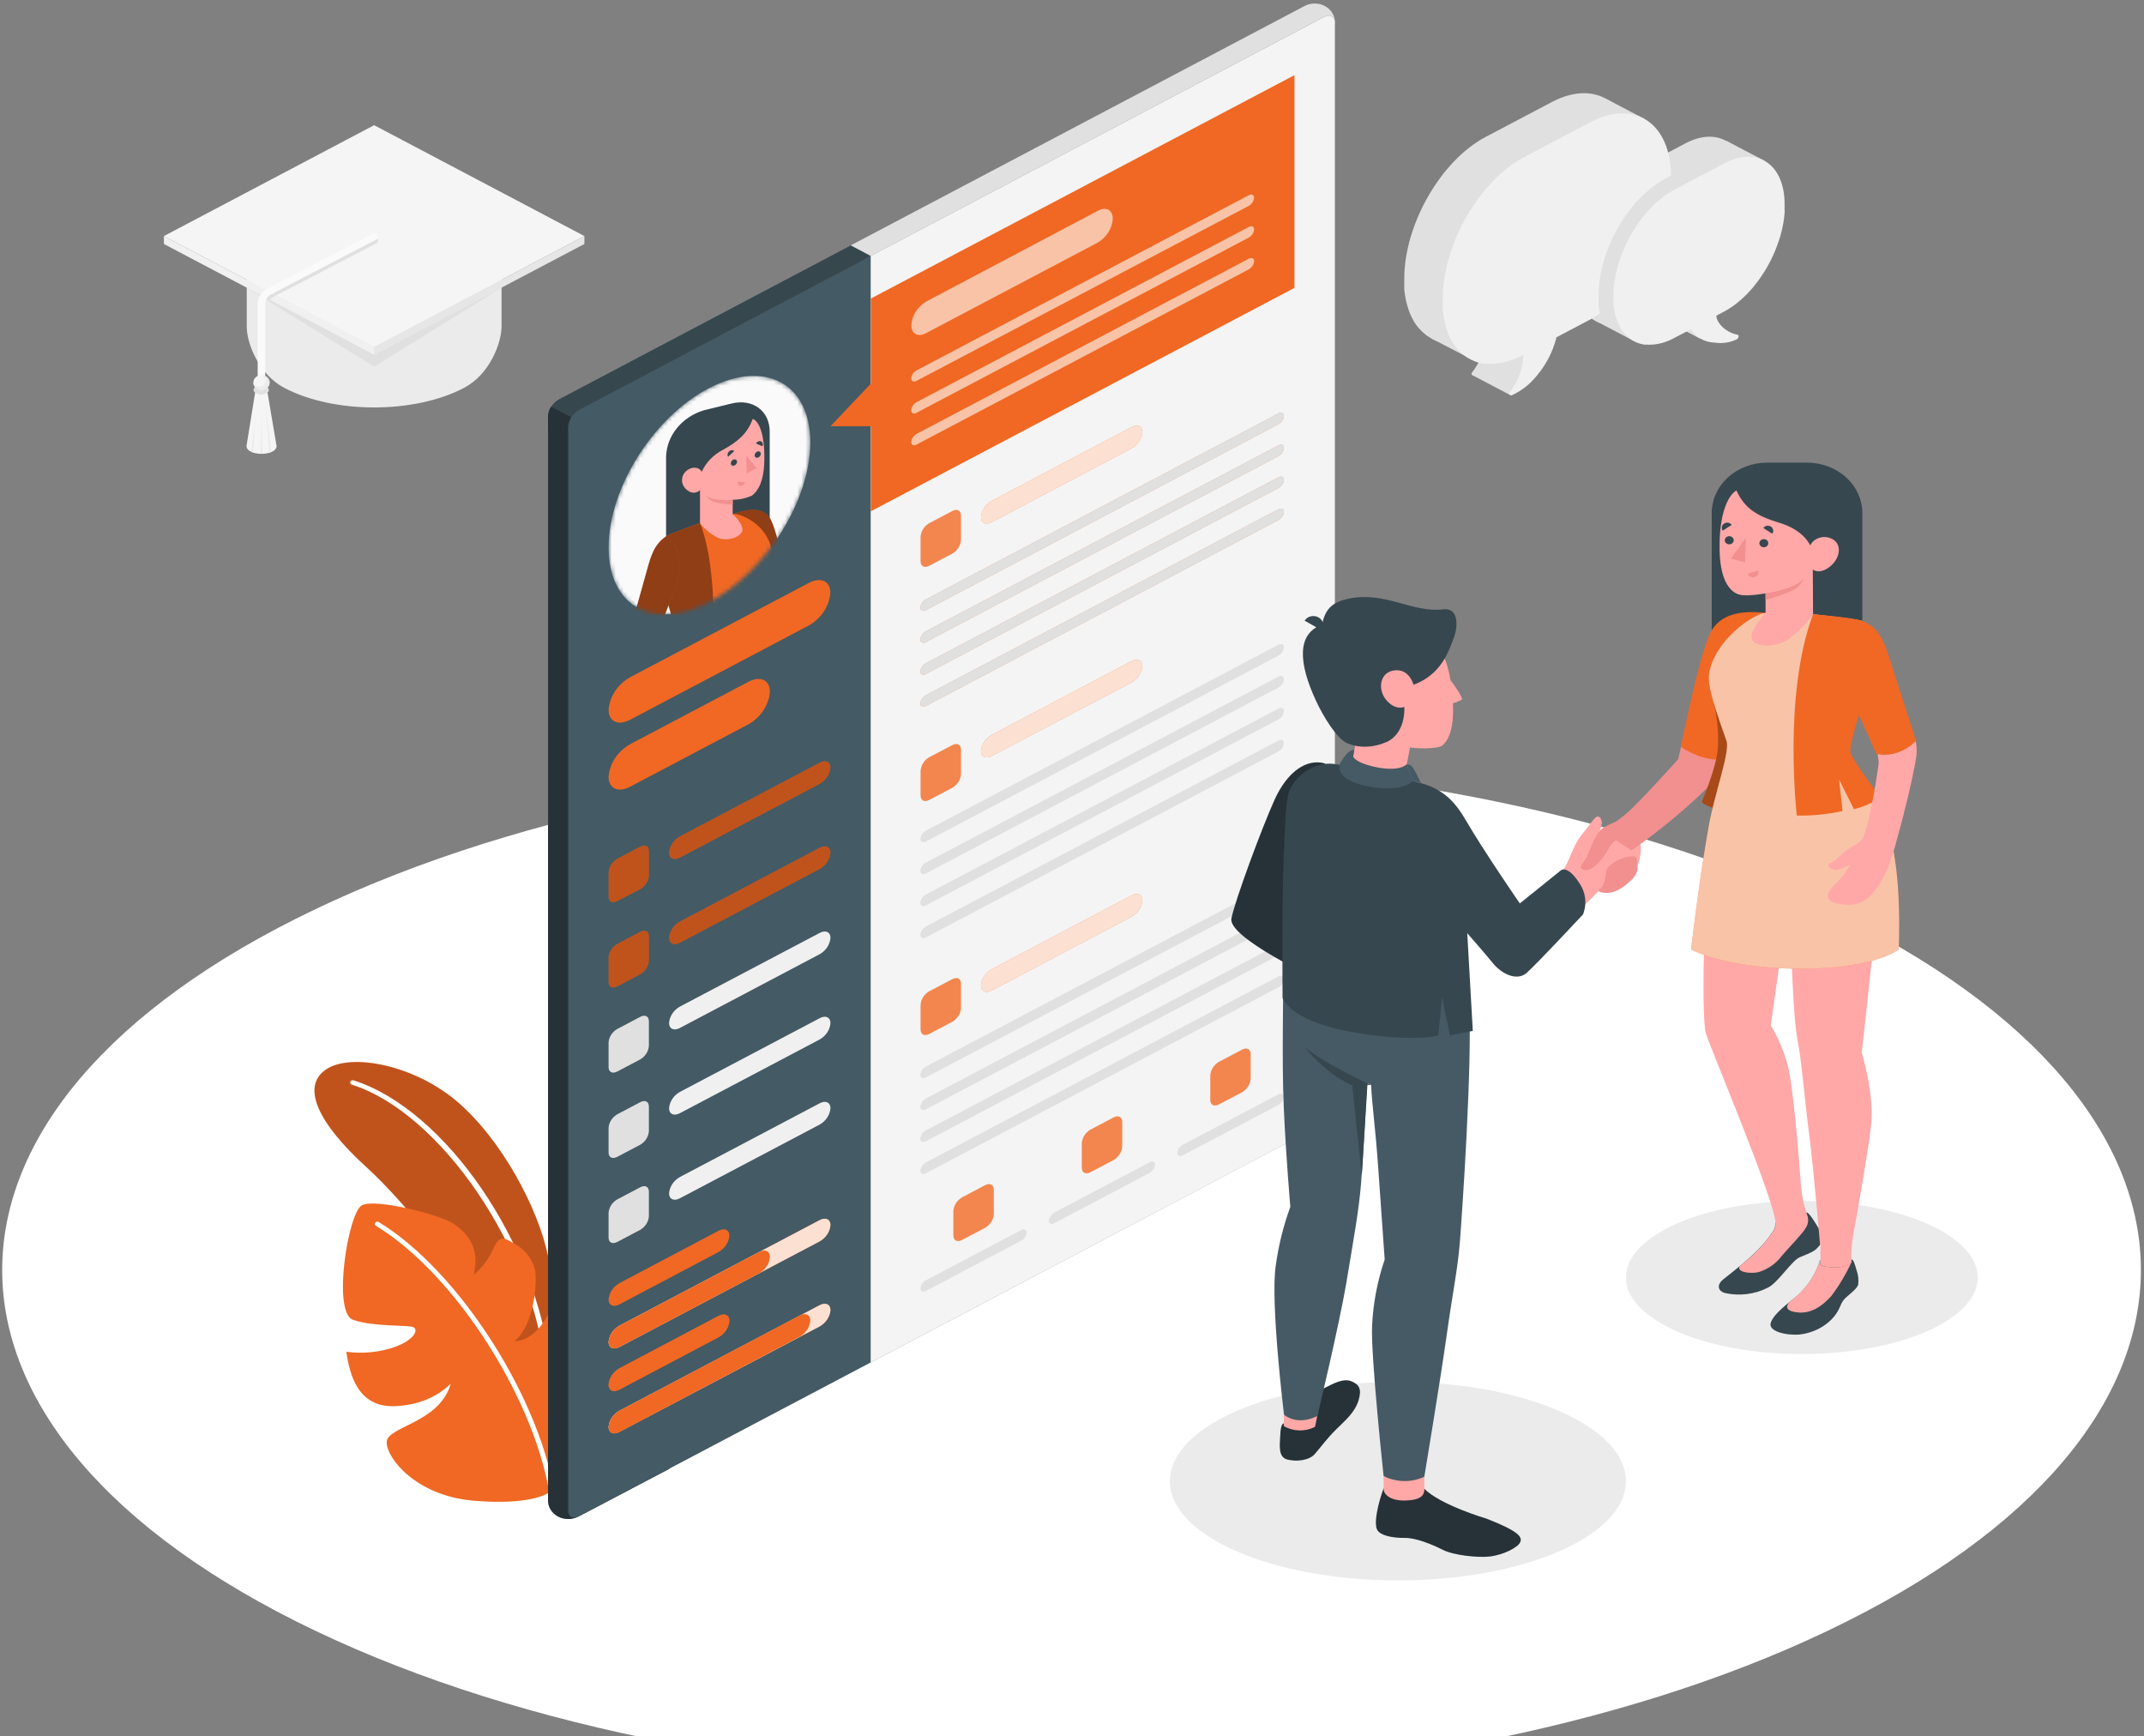<svg xmlns="http://www.w3.org/2000/svg" width="531" height="430" viewBox="0 0 531 430" fill="none"><rect x="0" y="0" width="531" height="430" fill="#808080" stroke="none"/><path d="M78.113 403.845C181.535 453.193 349.24 453.193 452.662 403.845C556.085 354.498 556.097 274.494 452.662 225.147C349.228 175.799 181.535 175.799 78.113 225.147C-25.309 274.494 -25.322 354.498 78.113 403.845Z" fill="white"></path><path d="M346.214 391.365C377.403 391.365 402.686 380.361 402.686 366.787C402.686 353.212 377.403 342.208 346.214 342.208C315.026 342.208 289.743 353.212 289.743 366.787C289.743 380.361 315.026 391.365 346.214 391.365Z" fill="#EBEBEB"></path><path d="M446.254 335.311C470.316 335.311 489.822 326.821 489.822 316.349C489.822 305.877 470.316 297.387 446.254 297.387C422.192 297.387 402.686 305.877 402.686 316.349C402.686 326.821 422.192 335.311 446.254 335.311Z" fill="#EBEBEB"></path><path d="M135.729 311.036C133.268 299.174 124.264 282.268 113.28 272.843C102.714 263.789 87.031 260.633 80.782 264.811C74.534 268.99 78.63 278.022 90.758 289.03C104.448 301.443 130.735 335.884 135.729 355.396V311.036Z" fill="#F06823"></path><g opacity="0.2"><path d="M135.729 311.036C133.268 299.174 124.264 282.268 113.28 272.843C102.714 263.789 87.031 260.633 80.782 264.811C74.534 268.99 78.63 278.022 90.758 289.03C104.448 301.443 130.735 335.884 135.729 355.396V311.036Z" fill="black"></path></g><path d="M135.729 339.58C135.575 339.578 135.427 339.524 135.313 339.429C135.2 339.333 135.129 339.203 135.114 339.063C132.014 309.183 109.135 275.595 87.142 268.597C86.989 268.546 86.863 268.442 86.791 268.308C86.72 268.174 86.709 268.02 86.761 267.878C86.816 267.738 86.93 267.623 87.077 267.558C87.224 267.493 87.393 267.483 87.548 267.53C110.353 274.775 133.17 308.16 136.369 338.962C136.382 339.11 136.332 339.258 136.229 339.373C136.126 339.489 135.977 339.563 135.815 339.58H135.729Z" fill="white"></path><path d="M135.729 369.741C135.729 369.741 131.473 372.841 117.278 371.628C103.083 370.415 95.764 361.147 95.764 357.171C95.764 353.194 108.815 352.509 111.644 342.646C108.767 345.463 104.938 347.318 100.771 347.915C93.39 349.184 87.462 347.027 85.776 334.749C89.414 335.235 93.125 334.954 96.626 333.929C102.468 332.211 103.858 329.279 102.333 328.65C100.808 328.021 92.665 328.65 87.449 326.841C82.234 325.033 86.219 300.23 89.639 298.466C93.058 296.702 109.233 300.859 112.382 303.083C115.187 305.06 119.123 308.486 117.303 315.731C119.459 313.89 121.14 311.634 122.223 309.126C123.748 305.756 124.855 306.543 127.143 307.834C128.517 308.542 129.709 309.509 130.641 310.671C131.572 311.834 132.22 313.165 132.543 314.574C133.096 317.72 132.198 328.571 127.352 332.098C127.352 332.098 132.002 332.637 135.802 325.471C135.802 325.471 143.183 328.189 144.856 332.593C146.528 336.996 148.349 358.553 135.729 369.741Z" fill="#F06823"></path><path d="M136.983 372.19C136.833 372.189 136.688 372.138 136.575 372.047C136.462 371.956 136.389 371.832 136.368 371.696C133.121 347.421 112.911 315.529 93.095 303.555C92.958 303.471 92.863 303.342 92.831 303.194C92.798 303.047 92.832 302.894 92.923 302.768C93.014 302.643 93.156 302.556 93.318 302.527C93.479 302.498 93.647 302.528 93.784 302.611C113.846 314.799 134.375 347.016 137.586 371.561C137.607 371.708 137.563 371.857 137.464 371.975C137.365 372.093 137.218 372.17 137.057 372.19H136.983Z" fill="white"></path><path d="M138.226 375.582C137.492 375.118 136.887 374.504 136.46 373.788C136.033 373.072 135.795 372.275 135.766 371.46V103.086C135.816 102.242 136.084 101.42 136.548 100.688C137.011 99.956 137.658 99.334 138.435 98.874L322.942 1.571C323.713 1.13 324.601 0.888 325.512 0.873C326.422 0.858 327.319 1.07 328.107 1.486C328.895 1.902 329.544 2.506 329.984 3.234C330.425 3.961 330.639 4.785 330.605 5.615L143.392 375.492C142.599 375.877 141.718 376.086 140.821 376.102C139.923 376.117 139.034 375.939 138.226 375.582Z" fill="#E0E0E0"></path><path d="M140.722 108.186L215.669 63.399L210.675 60.759L138.397 98.874C137.621 99.334 136.974 99.956 136.51 100.688C136.046 101.42 135.778 102.242 135.728 103.086V105.546L140.722 108.186Z" fill="#37474F"></path><path opacity="0.2" d="M140.722 108.186L215.669 63.399L210.675 60.759L138.397 98.874C137.621 99.334 136.974 99.956 136.51 100.688C136.046 101.42 135.778 102.242 135.728 103.086V105.546L140.722 108.186Z" fill="#37474F"></path><path d="M165.754 116.083L136.504 100.716C136.027 101.441 135.76 102.264 135.729 103.109V371.437C135.697 372.267 135.913 373.089 136.354 373.815C136.795 374.541 137.445 375.144 138.232 375.558C139.02 375.973 139.917 376.183 140.825 376.168C141.734 376.152 142.622 375.911 143.392 375.47L165.754 363.731V116.083Z" fill="#263238"></path><path opacity="0.4" d="M165.754 116.083L136.504 100.716C136.027 101.441 135.76 102.264 135.729 103.109V371.437C135.697 372.267 135.913 373.089 136.354 373.815C136.795 374.541 137.445 375.144 138.232 375.558C139.02 375.973 139.917 376.183 140.825 376.168C141.734 376.152 142.622 375.911 143.392 375.47L165.754 363.731V116.083Z" fill="#263238"></path><path d="M143.392 375.492L327.899 278.19C328.676 277.73 329.322 277.108 329.786 276.376C330.25 275.644 330.518 274.822 330.568 273.978V5.615C330.568 4.065 329.338 3.436 327.899 4.211L143.392 101.514C142.615 101.974 141.968 102.596 141.504 103.328C141.041 104.06 140.773 104.882 140.722 105.726V374.088C140.722 375.639 141.916 376.268 143.392 375.492Z" fill="#455A64"></path><path opacity="0.1" d="M143.392 375.492L327.899 278.19C328.676 277.73 329.322 277.108 329.786 276.376C330.25 275.644 330.518 274.822 330.568 273.978V5.615C330.568 4.065 329.338 3.436 327.899 4.211L143.392 101.514C142.615 101.974 141.968 102.596 141.504 103.328C141.041 104.06 140.773 104.882 140.722 105.726V374.088C140.722 375.639 141.916 376.268 143.392 375.492Z" fill="#455A64"></path><path d="M156.049 167.711L200.331 144.346C203.271 142.796 205.657 143.897 205.657 146.806C205.526 148.44 204.975 150.022 204.05 151.425C203.124 152.828 201.851 154.013 200.331 154.883L156.049 178.248C153.097 179.798 150.723 178.697 150.723 175.788C150.852 174.154 151.401 172.57 152.327 171.167C153.252 169.763 154.528 168.579 156.049 167.711Z" fill="#F06823"></path><path d="M156.049 184.291L185.361 168.834C188.301 167.284 190.687 168.385 190.687 171.294C190.556 172.928 190.005 174.51 189.08 175.913C188.155 177.316 186.881 178.501 185.361 179.371L156.049 194.828C153.097 196.378 150.723 195.277 150.723 192.368C150.852 190.734 151.401 189.15 152.327 187.747C153.252 186.343 154.528 185.159 156.049 184.291Z" fill="#F06823"></path><path d="M152.851 212.667L158.583 209.645C159.813 209.027 160.711 209.533 160.711 210.768V216.812C160.671 217.487 160.458 218.143 160.088 218.729C159.718 219.314 159.203 219.812 158.583 220.182L152.851 223.158C151.621 223.788 150.723 223.282 150.723 222.035V215.992C150.772 215.325 150.989 214.677 151.358 214.1C151.728 213.523 152.239 213.032 152.851 212.667Z" fill="#F06823"></path><path opacity="0.2" d="M152.851 212.667L158.583 209.645C159.813 209.027 160.711 209.533 160.711 210.768V216.812C160.671 217.487 160.458 218.143 160.088 218.729C159.718 219.314 159.203 219.812 158.583 220.182L152.851 223.158C151.621 223.788 150.723 223.282 150.723 222.035V215.992C150.772 215.325 150.989 214.677 151.358 214.1C151.728 213.523 152.239 213.032 152.851 212.667Z" fill="black"></path><path d="M152.851 233.751L158.583 230.729C159.813 230.1 160.711 230.606 160.711 231.853V237.896C160.668 238.571 160.454 239.226 160.084 239.811C159.715 240.397 159.201 240.895 158.583 241.266L152.851 244.288C151.621 244.906 150.723 244.4 150.723 243.165V237.121C150.761 236.446 150.974 235.788 151.344 235.203C151.714 234.617 152.23 234.12 152.851 233.751Z" fill="#F06823"></path><g opacity="0.2"><path d="M152.851 233.751L158.583 230.729C159.813 230.1 160.711 230.606 160.711 231.853V237.896C160.668 238.571 160.454 239.226 160.084 239.811C159.715 240.397 159.201 240.895 158.583 241.266L152.851 244.288C151.621 244.906 150.723 244.4 150.723 243.165V237.121C150.761 236.446 150.974 235.788 151.344 235.203C151.714 234.617 152.23 234.12 152.851 233.751Z" fill="black"></path></g><path d="M168.375 228.202L203.013 209.926C204.489 209.151 205.682 209.701 205.682 211.161C205.615 211.978 205.339 212.768 204.875 213.469C204.411 214.17 203.773 214.761 203.013 215.194L168.375 233.471C166.898 234.246 165.705 233.695 165.705 232.235C165.772 231.419 166.049 230.628 166.512 229.927C166.976 229.227 167.614 228.636 168.375 228.202Z" fill="#F06823"></path><path opacity="0.2" d="M168.375 228.202L203.013 209.926C204.489 209.151 205.682 209.701 205.682 211.161C205.615 211.978 205.339 212.768 204.875 213.469C204.411 214.17 203.773 214.761 203.013 215.194L168.375 233.471C166.898 234.246 165.705 233.695 165.705 232.235C165.772 231.419 166.049 230.628 166.512 229.927C166.976 229.227 167.614 228.636 168.375 228.202Z" fill="black"></path><path d="M152.851 254.825L158.583 251.803C159.813 251.174 160.711 251.68 160.711 252.926V258.97C160.669 259.644 160.455 260.301 160.085 260.886C159.716 261.471 159.201 261.969 158.583 262.34L152.851 265.362C151.621 265.98 150.723 265.474 150.723 264.238V258.195C150.761 257.52 150.974 256.862 151.344 256.276C151.714 255.691 152.23 255.193 152.851 254.825Z" fill="#E0E0E0"></path><path d="M168.375 249.276L203.013 231.022C204.489 230.247 205.682 230.797 205.682 232.257C205.617 233.074 205.341 233.865 204.877 234.566C204.413 235.267 203.774 235.858 203.013 236.29L168.375 254.567C166.898 255.342 165.705 254.791 165.705 253.331C165.768 252.511 166.043 251.716 166.507 251.011C166.971 250.306 167.611 249.711 168.375 249.276Z" fill="#F0F0F0"></path><path d="M152.851 275.954L158.583 272.933C159.813 272.304 160.711 272.809 160.711 274.056V280.1C160.669 280.774 160.455 281.43 160.085 282.015C159.716 282.601 159.201 283.099 158.583 283.47L152.851 286.491C151.621 287.109 150.723 286.604 150.723 285.368V279.324C150.761 278.649 150.974 277.992 151.344 277.406C151.714 276.82 152.23 276.323 152.851 275.954Z" fill="#E0E0E0"></path><path d="M168.375 270.405L203.013 252.14C204.489 251.354 205.682 251.915 205.682 253.365C205.617 254.183 205.341 254.976 204.877 255.678C204.414 256.381 203.775 256.974 203.013 257.408L168.375 275.674C166.898 276.449 165.705 275.898 165.705 274.438C165.772 273.622 166.049 272.831 166.512 272.131C166.976 271.43 167.614 270.839 168.375 270.405Z" fill="#F0F0F0"></path><path d="M152.851 297.028L158.583 294.007C159.813 293.378 160.711 293.883 160.711 295.13V301.173C160.669 301.848 160.455 302.504 160.085 303.089C159.716 303.674 159.201 304.172 158.583 304.543L152.851 307.565C151.621 308.183 150.723 307.677 150.723 306.442V300.398C150.761 299.723 150.974 299.066 151.344 298.48C151.714 297.894 152.23 297.397 152.851 297.028Z" fill="#E0E0E0"></path><path d="M168.375 291.479L203.013 273.214C204.489 272.427 205.682 272.989 205.682 274.438C205.617 275.257 205.341 276.049 204.877 276.752C204.414 277.455 203.775 278.048 203.013 278.482L168.375 296.747C166.898 297.523 165.705 296.972 165.705 295.512C165.772 294.695 166.049 293.905 166.512 293.204C166.976 292.504 167.614 291.913 168.375 291.479Z" fill="#F0F0F0"></path><path d="M153.38 317.765L177.981 304.768C179.457 303.993 180.65 304.543 180.65 306.004C180.583 306.82 180.307 307.61 179.843 308.311C179.379 309.012 178.741 309.603 177.981 310.036L153.38 323.033C151.916 323.808 150.723 323.258 150.723 321.809C150.788 320.992 151.062 320.2 151.523 319.497C151.985 318.795 152.621 318.201 153.38 317.765Z" fill="#F06823"></path><path d="M153.38 328.302L203.012 302.139C204.489 301.364 205.682 301.915 205.682 303.364C205.617 304.182 205.341 304.975 204.877 305.678C204.413 306.38 203.775 306.973 203.012 307.408L153.38 333.57C151.916 334.345 150.723 333.795 150.723 332.345C150.788 331.528 151.062 330.737 151.523 330.034C151.985 329.332 152.621 328.738 153.38 328.302Z" fill="#F06823"></path><path opacity="0.8" d="M153.38 328.302L203.012 302.139C204.489 301.364 205.682 301.915 205.682 303.364C205.617 304.182 205.341 304.975 204.877 305.678C204.413 306.38 203.775 306.973 203.012 307.408L153.38 333.57C151.916 334.345 150.723 333.795 150.723 332.345C150.788 331.528 151.062 330.737 151.523 330.034C151.985 329.332 152.621 328.738 153.38 328.302Z" fill="white"></path><path d="M153.38 328.302L188.03 310.036C189.494 309.261 190.687 309.812 190.687 311.272C190.621 312.087 190.346 312.877 189.884 313.577C189.423 314.278 188.788 314.869 188.03 315.305L153.38 333.57C151.916 334.345 150.723 333.795 150.723 332.346C150.788 331.528 151.062 330.737 151.523 330.034C151.985 329.332 152.621 328.738 153.38 328.302Z" fill="#F06823"></path><path d="M153.38 338.861L177.981 325.864C179.457 325.089 180.65 325.639 180.65 327.1C180.583 327.916 180.307 328.707 179.843 329.407C179.379 330.108 178.741 330.699 177.981 331.132L153.38 344.129C151.916 344.904 150.723 344.354 150.723 342.905C150.788 342.088 151.062 341.296 151.523 340.593C151.985 339.891 152.621 339.297 153.38 338.861Z" fill="#F06823"></path><path d="M168.375 207.117L203.013 188.852C204.489 188.077 205.682 188.627 205.682 190.088C205.615 190.904 205.339 191.695 204.875 192.395C204.411 193.096 203.773 193.687 203.013 194.12L168.375 212.386C166.898 213.161 165.705 212.61 165.705 211.161C165.77 210.343 166.046 209.55 166.51 208.847C166.974 208.145 167.612 207.552 168.375 207.117Z" fill="#F06823"></path><path opacity="0.2" d="M168.375 207.117L203.013 188.852C204.489 188.077 205.682 188.627 205.682 190.088C205.615 190.904 205.339 191.695 204.875 192.395C204.411 193.096 203.773 193.687 203.013 194.12L168.375 212.386C166.898 213.161 165.705 212.61 165.705 211.161C165.77 210.343 166.046 209.55 166.51 208.847C166.974 208.145 167.612 207.552 168.375 207.117Z" fill="black"></path><path d="M153.38 338.861L177.981 325.864C179.457 325.089 180.65 325.639 180.65 327.1C180.583 327.916 180.307 328.707 179.843 329.407C179.379 330.108 178.741 330.699 177.981 331.132L153.38 344.129C151.916 344.904 150.723 344.354 150.723 342.905C150.788 342.088 151.062 341.296 151.523 340.593C151.985 339.891 152.621 339.297 153.38 338.861Z" fill="#F06823"></path><path d="M153.38 349.364L203.012 323.202C204.489 322.427 205.682 322.977 205.682 324.426C205.617 325.244 205.341 326.037 204.877 326.74C204.413 327.443 203.775 328.035 203.012 328.47L153.38 354.587C151.916 355.374 150.723 354.812 150.723 353.363C150.795 352.554 151.073 351.771 151.534 351.077C151.995 350.382 152.627 349.796 153.38 349.364Z" fill="#F06823"></path><path opacity="0.8" d="M153.38 349.364L203.012 323.202C204.489 322.427 205.682 322.977 205.682 324.426C205.617 325.244 205.341 326.037 204.877 326.74C204.413 327.443 203.775 328.035 203.012 328.47L153.38 354.587C151.916 355.374 150.723 354.812 150.723 353.363C150.795 352.554 151.073 351.771 151.534 351.077C151.995 350.382 152.627 349.796 153.38 349.364Z" fill="white"></path><path d="M153.38 349.364L198.018 325.774C199.495 324.999 200.688 325.549 200.688 327.01C200.621 327.826 200.344 328.617 199.881 329.317C199.417 330.018 198.779 330.609 198.018 331.042L153.38 354.632C151.916 355.418 150.723 354.857 150.723 353.408C150.788 352.591 151.062 351.799 151.523 351.096C151.985 350.394 152.621 349.8 153.38 349.364Z" fill="#F06823"></path><path d="M327.923 4.211L215.669 63.399V337.378L327.923 278.201C328.7 277.741 329.347 277.119 329.811 276.387C330.274 275.655 330.542 274.833 330.593 273.989V5.615C330.58 4.11 329.35 3.436 327.923 4.211Z" fill="#EBEBEB"></path><path opacity="0.6" d="M327.923 4.211L215.669 63.399V337.378L327.923 278.201C328.7 277.741 329.347 277.119 329.811 276.387C330.274 275.655 330.542 274.833 330.593 273.989V5.615C330.58 4.11 329.35 3.436 327.923 4.211Z" fill="#FAFAFA"></path><path d="M215.67 73.936V95.01L205.682 105.546H215.67V126.62L320.593 71.296V18.612L215.67 73.936Z" fill="#F06823"></path><g opacity="0.6"><path d="M229.396 74.666L271.907 52.2C273.961 51.076 275.597 51.997 275.597 54.165C275.529 55.343 275.16 56.49 274.519 57.514C273.878 58.539 272.984 59.411 271.907 60.063L229.396 82.473C227.33 83.596 225.706 82.675 225.706 80.507C225.781 79.338 226.153 78.202 226.794 77.187C227.434 76.173 228.326 75.31 229.396 74.666Z" fill="white"></path></g><path d="M226.998 91.729L309.276 48.346C310.014 47.965 310.604 48.234 310.604 48.964C310.573 49.373 310.436 49.769 310.205 50.12C309.974 50.472 309.656 50.768 309.276 50.986L226.998 94.313C226.26 94.695 225.67 94.425 225.67 93.695C225.711 93.296 225.852 92.911 226.082 92.57C226.313 92.23 226.626 91.942 226.998 91.729Z" fill="#F06823"></path><path d="M226.998 91.729L309.276 48.346C310.014 47.965 310.604 48.234 310.604 48.964C310.573 49.373 310.436 49.769 310.205 50.12C309.974 50.472 309.656 50.768 309.276 50.986L226.998 94.313C226.26 94.695 225.67 94.425 225.67 93.695C225.711 93.296 225.852 92.911 226.082 92.57C226.313 92.23 226.626 91.942 226.998 91.729Z" fill="#F06823"></path><path opacity="0.6" d="M226.998 91.729L309.276 48.346C310.014 47.965 310.604 48.234 310.604 48.964C310.573 49.373 310.436 49.769 310.205 50.12C309.974 50.472 309.656 50.768 309.276 50.986L226.998 94.313C226.26 94.695 225.67 94.425 225.67 93.695C225.711 93.296 225.852 92.911 226.082 92.57C226.313 92.23 226.626 91.942 226.998 91.729Z" fill="white"></path><path d="M226.998 99.593L309.276 56.21C310.014 55.817 310.604 56.097 310.604 56.828C310.573 57.235 310.436 57.629 310.205 57.979C309.974 58.328 309.656 58.623 309.276 58.838L226.998 102.221C226.26 102.614 225.67 102.334 225.67 101.603C225.701 101.196 225.838 100.802 226.069 100.452C226.3 100.103 226.618 99.808 226.998 99.593Z" fill="#F06823"></path><path opacity="0.6" d="M226.998 99.593L309.276 56.21C310.014 55.817 310.604 56.097 310.604 56.828C310.573 57.235 310.436 57.629 310.205 57.979C309.974 58.328 309.656 58.623 309.276 58.838L226.998 102.221C226.26 102.614 225.67 102.334 225.67 101.603C225.701 101.196 225.838 100.802 226.069 100.452C226.3 100.103 226.618 99.808 226.998 99.593Z" fill="white"></path><path opacity="0.6" d="M226.998 107.456L309.276 64.073C310.014 63.691 310.604 63.961 310.604 64.691C310.573 65.1 310.436 65.496 310.205 65.847C309.974 66.198 309.656 66.495 309.276 66.713L226.998 110.096C226.26 110.478 225.67 110.208 225.67 109.478C225.701 109.069 225.838 108.673 226.069 108.322C226.3 107.971 226.618 107.674 226.998 107.456Z" fill="white"></path><path d="M230.098 129.585L235.867 126.552C237.097 125.923 237.995 126.429 237.995 127.676V133.719C237.954 134.394 237.74 135.05 237.37 135.636C237.001 136.221 236.486 136.719 235.867 137.089L230.135 140.111C228.905 140.729 228.007 140.223 228.007 138.988V132.955C228.04 132.283 228.247 131.627 228.611 131.042C228.974 130.456 229.484 129.957 230.098 129.585Z" fill="#F06823"></path><path opacity="0.2" d="M230.098 129.585L235.867 126.552C237.097 125.923 237.995 126.429 237.995 127.676V133.719C237.954 134.394 237.74 135.05 237.37 135.636C237.001 136.221 236.486 136.719 235.867 137.089L230.135 140.111C228.905 140.729 228.007 140.223 228.007 138.988V132.955C228.04 132.283 228.247 131.627 228.611 131.042C228.974 130.456 229.484 129.957 230.098 129.585Z" fill="white"></path><path d="M245.621 124.036L280.259 105.76C281.735 104.985 282.928 105.535 282.928 106.995C282.861 107.812 282.585 108.602 282.121 109.303C281.657 110.004 281.019 110.595 280.259 111.028L245.621 129.305C244.145 130.08 242.952 129.529 242.952 128.069C243.019 127.253 243.295 126.462 243.759 125.761C244.222 125.061 244.86 124.47 245.621 124.036Z" fill="#F06823"></path><path opacity="0.8" d="M245.621 124.036L280.259 105.76C281.735 104.985 282.928 105.535 282.928 106.995C282.861 107.812 282.585 108.602 282.121 109.303C281.657 110.004 281.019 110.595 280.259 111.028L245.621 129.305C244.145 130.08 242.952 129.529 242.952 128.069C243.019 127.253 243.295 126.462 243.759 125.761C244.222 125.061 244.86 124.47 245.621 124.036Z" fill="white"></path><path d="M229.298 148.457L316.632 102.401C317.37 102.008 317.96 102.289 317.96 103.008C317.929 103.416 317.793 103.813 317.562 104.164C317.331 104.516 317.012 104.812 316.632 105.03L229.298 151.086C228.56 151.479 227.97 151.198 227.97 150.468C228.002 150.061 228.139 149.666 228.37 149.317C228.6 148.967 228.919 148.673 229.298 148.457Z" fill="#F06823"></path><path d="M229.298 156.354L316.632 110.298C317.37 109.916 317.96 110.186 317.96 110.916C317.928 111.325 317.792 111.721 317.561 112.072C317.33 112.423 317.012 112.72 316.632 112.938L229.298 158.994C228.56 159.376 227.97 159.106 227.97 158.376C228.002 157.968 228.139 157.572 228.369 157.22C228.6 156.869 228.919 156.572 229.298 156.354Z" fill="#F06823"></path><path d="M229.298 164.262L316.632 118.206C317.37 117.813 317.96 118.094 317.96 118.813C317.929 119.222 317.793 119.618 317.562 119.969C317.331 120.321 317.012 120.617 316.632 120.835L229.298 166.891C228.56 167.284 227.97 167.003 227.97 166.284C228.001 165.876 228.137 165.479 228.368 165.128C228.599 164.776 228.918 164.48 229.298 164.262Z" fill="#F06823"></path><path d="M229.298 172.182L316.632 126.126C317.37 125.744 317.96 126.013 317.96 126.743C317.928 127.152 317.792 127.548 317.561 127.9C317.33 128.251 317.012 128.548 316.632 128.765L229.298 174.822C228.56 175.204 227.97 174.934 227.97 174.204C228.002 173.795 228.139 173.399 228.369 173.048C228.6 172.697 228.919 172.4 229.298 172.182Z" fill="#F06823"></path><path d="M229.298 148.457L316.632 102.401C317.37 102.008 317.96 102.289 317.96 103.008C317.929 103.416 317.793 103.813 317.562 104.164C317.331 104.516 317.012 104.812 316.632 105.03L229.298 151.086C228.56 151.479 227.97 151.198 227.97 150.468C228.002 150.061 228.139 149.666 228.37 149.317C228.6 148.967 228.919 148.673 229.298 148.457Z" fill="#E0E0E0"></path><path d="M229.298 156.354L316.632 110.298C317.37 109.916 317.96 110.186 317.96 110.916C317.928 111.325 317.792 111.721 317.561 112.072C317.33 112.423 317.012 112.72 316.632 112.938L229.298 158.994C228.56 159.376 227.97 159.106 227.97 158.376C228.002 157.968 228.139 157.572 228.369 157.22C228.6 156.869 228.919 156.572 229.298 156.354Z" fill="#E0E0E0"></path><path d="M229.298 164.262L316.632 118.206C317.37 117.813 317.96 118.094 317.96 118.813C317.929 119.222 317.793 119.618 317.562 119.969C317.331 120.321 317.012 120.617 316.632 120.835L229.298 166.891C228.56 167.284 227.97 167.003 227.97 166.284C228.001 165.876 228.137 165.479 228.368 165.128C228.599 164.776 228.918 164.48 229.298 164.262Z" fill="#E0E0E0"></path><path d="M229.298 172.182L316.632 126.126C317.37 125.744 317.96 126.013 317.96 126.743C317.928 127.152 317.792 127.548 317.561 127.9C317.33 128.251 317.012 128.548 316.632 128.765L229.298 174.822C228.56 175.204 227.97 174.934 227.97 174.204C228.002 173.795 228.139 173.399 228.369 173.048C228.6 172.697 228.919 172.4 229.298 172.182Z" fill="#E0E0E0"></path><path opacity="0.8" d="M229.298 148.457L316.632 102.401C317.37 102.008 317.96 102.289 317.96 103.008C317.929 103.416 317.793 103.813 317.562 104.164C317.331 104.516 317.012 104.812 316.632 105.03L229.298 151.086C228.56 151.479 227.97 151.198 227.97 150.468C228.002 150.061 228.139 149.666 228.37 149.317C228.6 148.967 228.919 148.673 229.298 148.457Z" fill="#E0E0E0"></path><path opacity="0.8" d="M229.298 156.354L316.632 110.298C317.37 109.916 317.96 110.186 317.96 110.916C317.928 111.325 317.792 111.721 317.561 112.072C317.33 112.423 317.012 112.72 316.632 112.938L229.298 158.994C228.56 159.376 227.97 159.106 227.97 158.376C228.002 157.968 228.139 157.572 228.369 157.22C228.6 156.869 228.919 156.572 229.298 156.354Z" fill="#E0E0E0"></path><path opacity="0.8" d="M229.298 164.262L316.632 118.206C317.37 117.813 317.96 118.094 317.96 118.813C317.929 119.222 317.793 119.618 317.562 119.969C317.331 120.321 317.012 120.617 316.632 120.835L229.298 166.891C228.56 167.284 227.97 167.003 227.97 166.284C228.001 165.876 228.137 165.479 228.368 165.128C228.599 164.776 228.918 164.48 229.298 164.262Z" fill="#E0E0E0"></path><path opacity="0.8" d="M229.298 172.182L316.632 126.126C317.37 125.744 317.96 126.013 317.96 126.743C317.928 127.152 317.792 127.548 317.561 127.9C317.33 128.251 317.012 128.548 316.632 128.765L229.298 174.822C228.56 175.204 227.97 174.934 227.97 174.204C228.002 173.795 228.139 173.399 228.369 173.048C228.6 172.697 228.919 172.4 229.298 172.182Z" fill="#E0E0E0"></path><path d="M229.298 205.747L316.632 159.691C317.37 159.297 317.96 159.578 317.96 160.297C317.929 160.706 317.793 161.102 317.562 161.454C317.331 161.805 317.012 162.102 316.632 162.319L229.298 208.375C228.56 208.769 227.97 208.488 227.97 207.758C228.002 207.35 228.139 206.956 228.37 206.606C228.6 206.257 228.919 205.962 229.298 205.747Z" fill="#E0E0E0"></path><path d="M229.298 213.644L316.632 167.587C317.37 167.205 317.96 167.475 317.96 168.205C317.928 168.614 317.792 169.01 317.561 169.361C317.33 169.713 317.012 170.009 316.632 170.227L229.298 216.284C228.56 216.665 227.97 216.396 227.97 215.666C228.002 215.257 228.139 214.861 228.369 214.51C228.6 214.158 228.919 213.862 229.298 213.644Z" fill="#E0E0E0"></path><path d="M229.298 221.552L316.632 175.496C317.37 175.103 317.96 175.383 317.96 176.102C317.929 176.511 317.793 176.908 317.562 177.259C317.331 177.611 317.012 177.907 316.632 178.124L229.298 224.181C228.56 224.574 227.97 224.293 227.97 223.574C228.001 223.165 228.137 222.769 228.368 222.417C228.599 222.066 228.918 221.769 229.298 221.552Z" fill="#E0E0E0"></path><path d="M229.298 229.471L316.632 183.415C317.37 183.033 317.96 183.303 317.96 184.033C317.928 184.442 317.792 184.838 317.561 185.189C317.33 185.54 317.012 185.837 316.632 186.055L229.298 232.111C228.56 232.493 227.97 232.223 227.97 231.493C228.002 231.085 228.139 230.689 228.369 230.337C228.6 229.986 228.919 229.689 229.298 229.471Z" fill="#E0E0E0"></path><path opacity="0.8" d="M229.298 205.747L316.632 159.691C317.37 159.297 317.96 159.578 317.96 160.297C317.929 160.706 317.793 161.102 317.562 161.454C317.331 161.805 317.012 162.102 316.632 162.319L229.298 208.375C228.56 208.769 227.97 208.488 227.97 207.758C228.002 207.35 228.139 206.956 228.37 206.606C228.6 206.257 228.919 205.962 229.298 205.747Z" fill="#E0E0E0"></path><path opacity="0.8" d="M229.298 213.644L316.632 167.587C317.37 167.205 317.96 167.475 317.96 168.205C317.928 168.614 317.792 169.01 317.561 169.361C317.33 169.713 317.012 170.009 316.632 170.227L229.298 216.284C228.56 216.665 227.97 216.396 227.97 215.666C228.002 215.257 228.139 214.861 228.369 214.51C228.6 214.158 228.919 213.862 229.298 213.644Z" fill="#E0E0E0"></path><path opacity="0.8" d="M229.298 221.552L316.632 175.496C317.37 175.103 317.96 175.383 317.96 176.102C317.929 176.511 317.793 176.908 317.562 177.259C317.331 177.611 317.012 177.907 316.632 178.124L229.298 224.181C228.56 224.574 227.97 224.293 227.97 223.574C228.001 223.165 228.137 222.769 228.368 222.417C228.599 222.066 228.918 221.769 229.298 221.552Z" fill="#E0E0E0"></path><path opacity="0.8" d="M229.298 229.471L316.632 183.415C317.37 183.033 317.96 183.303 317.96 184.033C317.928 184.442 317.792 184.838 317.561 185.189C317.33 185.54 317.012 185.837 316.632 186.055L229.298 232.111C228.56 232.493 227.97 232.223 227.97 231.493C228.002 231.085 228.139 230.689 228.369 230.337C228.6 229.986 228.919 229.689 229.298 229.471Z" fill="#E0E0E0"></path><path d="M229.298 264.16L316.632 218.103C317.37 217.71 317.96 217.991 317.96 218.71C317.929 219.119 317.793 219.515 317.562 219.867C317.331 220.218 317.012 220.515 316.632 220.732L229.298 266.788C228.56 267.182 227.97 266.901 227.97 266.171C228.002 265.763 228.139 265.369 228.37 265.019C228.6 264.67 228.919 264.375 229.298 264.16Z" fill="#E0E0E0"></path><path d="M229.298 272.057L316.632 226C317.37 225.618 317.96 225.888 317.96 226.618C317.928 227.027 317.792 227.423 317.561 227.774C317.33 228.126 317.012 228.422 316.632 228.64L229.298 274.696C228.56 275.078 227.97 274.809 227.97 274.079C228.002 273.67 228.139 273.274 228.369 272.923C228.6 272.571 228.919 272.275 229.298 272.057Z" fill="#E0E0E0"></path><path d="M229.298 279.965L316.632 233.909C317.37 233.515 317.96 233.796 317.96 234.515C317.929 234.924 317.793 235.321 317.562 235.672C317.331 236.023 317.012 236.32 316.632 236.537L229.298 282.594C228.56 282.987 227.97 282.706 227.97 281.987C228.001 281.578 228.137 281.182 228.368 280.83C228.599 280.479 228.918 280.182 229.298 279.965Z" fill="#E0E0E0"></path><path d="M229.298 287.884L316.632 241.828C317.37 241.446 317.96 241.716 317.96 242.446C317.928 242.854 317.792 243.251 317.561 243.602C317.33 243.953 317.012 244.25 316.632 244.468L229.298 290.524C228.56 290.906 227.97 290.636 227.97 289.906C228.002 289.498 228.139 289.102 228.369 288.75C228.6 288.399 228.919 288.102 229.298 287.884Z" fill="#E0E0E0"></path><path opacity="0.8" d="M229.298 264.16L316.632 218.103C317.37 217.71 317.96 217.991 317.96 218.71C317.929 219.119 317.793 219.515 317.562 219.867C317.331 220.218 317.012 220.515 316.632 220.732L229.298 266.788C228.56 267.182 227.97 266.901 227.97 266.171C228.002 265.763 228.139 265.369 228.37 265.019C228.6 264.67 228.919 264.375 229.298 264.16Z" fill="#E0E0E0"></path><path opacity="0.8" d="M229.298 272.057L316.632 226C317.37 225.618 317.96 225.888 317.96 226.618C317.928 227.027 317.792 227.423 317.561 227.774C317.33 228.126 317.012 228.422 316.632 228.64L229.298 274.696C228.56 275.078 227.97 274.809 227.97 274.079C228.002 273.67 228.139 273.274 228.369 272.923C228.6 272.571 228.919 272.275 229.298 272.057Z" fill="#E0E0E0"></path><path opacity="0.8" d="M229.298 279.965L316.632 233.909C317.37 233.515 317.96 233.796 317.96 234.515C317.929 234.924 317.793 235.321 317.562 235.672C317.331 236.023 317.012 236.32 316.632 236.537L229.298 282.594C228.56 282.987 227.97 282.706 227.97 281.987C228.001 281.578 228.137 281.182 228.368 280.83C228.599 280.479 228.918 280.182 229.298 279.965Z" fill="#E0E0E0"></path><path opacity="0.8" d="M229.298 287.884L316.632 241.828C317.37 241.446 317.96 241.716 317.96 242.446C317.928 242.854 317.792 243.251 317.561 243.602C317.33 243.953 317.012 244.25 316.632 244.468L229.298 290.524C228.56 290.906 227.97 290.636 227.97 289.906C228.002 289.498 228.139 289.102 228.369 288.75C228.6 288.399 228.919 288.102 229.298 287.884Z" fill="#E0E0E0"></path><path d="M230.098 187.538L235.867 184.516C237.097 183.898 237.995 184.403 237.995 185.639V191.705C237.957 192.38 237.744 193.038 237.374 193.624C237.004 194.209 236.488 194.707 235.867 195.075L230.135 198.097C228.905 198.715 228.007 198.22 228.007 196.973V190.93C228.038 190.254 228.243 189.594 228.607 189.005C228.97 188.415 229.481 187.912 230.098 187.538Z" fill="#F06823"></path><path opacity="0.2" d="M230.098 187.538L235.867 184.516C237.097 183.898 237.995 184.403 237.995 185.639V191.705C237.957 192.38 237.744 193.038 237.374 193.624C237.004 194.209 236.488 194.707 235.867 195.075L230.135 198.097C228.905 198.715 228.007 198.22 228.007 196.973V190.93C228.038 190.254 228.243 189.594 228.607 189.005C228.97 188.415 229.481 187.912 230.098 187.538Z" fill="white"></path><path d="M245.621 181.988L280.259 163.723C281.735 162.948 282.928 163.499 282.928 164.948C282.863 165.766 282.588 166.559 282.124 167.261C281.66 167.964 281.021 168.557 280.259 168.992L245.621 187.212C244.145 187.987 242.952 187.437 242.952 185.987C243.024 185.177 243.303 184.393 243.767 183.699C244.23 183.004 244.865 182.419 245.621 181.988Z" fill="#F06823"></path><path opacity="0.8" d="M245.621 181.988L280.259 163.723C281.735 162.948 282.928 163.499 282.928 164.948C282.863 165.766 282.588 166.559 282.124 167.261C281.66 167.964 281.021 168.557 280.259 168.992L245.621 187.212C244.145 187.987 242.952 187.437 242.952 185.987C243.024 185.177 243.303 184.393 243.767 183.699C244.23 183.004 244.865 182.419 245.621 181.988Z" fill="white"></path><path d="M230.098 245.501L235.867 242.48C237.097 241.85 237.995 242.356 237.995 243.603V249.646C237.956 250.321 237.743 250.979 237.373 251.564C237.003 252.15 236.487 252.647 235.867 253.016L230.135 256.038C228.905 256.656 228.007 256.15 228.007 254.915V248.871C228.04 248.199 228.247 247.543 228.611 246.958C228.974 246.372 229.484 245.873 230.098 245.501Z" fill="#F06823"></path><path opacity="0.2" d="M230.098 245.501L235.867 242.48C237.097 241.85 237.995 242.356 237.995 243.603V249.646C237.956 250.321 237.743 250.979 237.373 251.564C237.003 252.15 236.487 252.647 235.867 253.016L230.135 256.038C228.905 256.656 228.007 256.15 228.007 254.915V248.871C228.04 248.199 228.247 247.543 228.611 246.958C228.974 246.372 229.484 245.873 230.098 245.501Z" fill="white"></path><path d="M245.621 240.008L280.259 221.732C281.735 220.957 282.928 221.507 282.928 222.967C282.862 223.786 282.586 224.578 282.123 225.281C281.659 225.983 281.02 226.576 280.259 227.011L245.621 245.277C244.145 246.052 242.952 245.501 242.952 244.041C243.019 243.225 243.295 242.434 243.759 241.733C244.222 241.033 244.86 240.442 245.621 240.008Z" fill="#F06823"></path><path opacity="0.8" d="M245.621 240.008L280.259 221.732C281.735 220.957 282.928 221.507 282.928 222.967C282.862 223.786 282.586 224.578 282.123 225.281C281.659 225.983 281.02 226.576 280.259 227.011L245.621 245.277C244.145 246.052 242.952 245.501 242.952 244.041C243.019 243.225 243.295 242.434 243.759 241.733C244.222 241.033 244.86 240.442 245.621 240.008Z" fill="white"></path><path d="M238.253 296.523L243.985 293.501C245.215 292.883 246.125 293.389 246.125 294.624V300.668C246.085 301.344 245.87 302.002 245.498 302.587C245.126 303.173 244.608 303.67 243.985 304.038L238.253 307.059C237.084 307.688 236.125 307.183 236.125 305.936V299.893C236.168 299.218 236.382 298.563 236.752 297.977C237.121 297.392 237.635 296.894 238.253 296.523Z" fill="#F06823"></path><path d="M229.298 317.057L252.952 304.588C253.69 304.206 254.281 304.476 254.281 305.206C254.249 305.615 254.112 306.011 253.881 306.362C253.65 306.713 253.332 307.01 252.952 307.228L229.298 319.697C228.56 320.079 227.97 319.809 227.97 319.079C228.002 318.671 228.139 318.274 228.369 317.923C228.6 317.572 228.919 317.275 229.298 317.057Z" fill="#E0E0E0"></path><path d="M270.074 279.74L275.806 276.718C276.975 276.101 277.934 276.606 277.934 277.842V283.885C277.894 284.56 277.681 285.217 277.311 285.802C276.941 286.388 276.426 286.886 275.806 287.255L270.074 290.277C268.844 290.895 267.934 290.401 267.934 289.154V283.11C267.975 282.434 268.19 281.777 268.562 281.191C268.934 280.606 269.452 280.109 270.074 279.74Z" fill="#F06823"></path><path d="M261.107 300.275L284.761 287.806C285.499 287.413 286.09 287.693 286.09 288.424C286.058 288.831 285.921 289.225 285.69 289.575C285.459 289.924 285.141 290.219 284.761 290.434L261.107 302.914C260.369 303.308 259.779 303.027 259.779 302.308C259.808 301.897 259.943 301.498 260.174 301.145C260.405 300.791 260.725 300.493 261.107 300.275Z" fill="#E0E0E0"></path><path d="M301.884 262.958L307.616 259.936C308.784 259.307 309.744 259.812 309.744 261.059V267.103C309.702 267.777 309.488 268.433 309.118 269.019C308.749 269.604 308.234 270.102 307.616 270.473L301.884 273.495C300.654 274.112 299.756 273.607 299.756 272.371V266.328C299.794 265.652 300.006 264.995 300.376 264.409C300.746 263.823 301.263 263.326 301.884 262.958Z" fill="#F06823"></path><path opacity="0.2" d="M238.253 296.523L243.985 293.501C245.215 292.883 246.125 293.389 246.125 294.624V300.668C246.085 301.344 245.87 302.002 245.498 302.587C245.126 303.173 244.608 303.67 243.985 304.038L238.253 307.059C237.084 307.688 236.125 307.183 236.125 305.936V299.893C236.168 299.218 236.382 298.563 236.752 297.977C237.121 297.392 237.635 296.894 238.253 296.523Z" fill="white"></path><path opacity="0.2" d="M270.074 279.74L275.806 276.718C276.975 276.101 277.934 276.606 277.934 277.842V283.885C277.894 284.56 277.681 285.217 277.311 285.802C276.941 286.388 276.426 286.886 275.806 287.255L270.074 290.277C268.844 290.895 267.934 290.401 267.934 289.154V283.11C267.975 282.434 268.19 281.777 268.562 281.191C268.934 280.606 269.452 280.109 270.074 279.74Z" fill="white"></path><path opacity="0.2" d="M301.884 262.958L307.616 259.936C308.784 259.307 309.744 259.812 309.744 261.059V267.103C309.702 267.777 309.488 268.433 309.118 269.019C308.749 269.604 308.234 270.102 307.616 270.473L301.884 273.495C300.654 274.112 299.756 273.607 299.756 272.371V266.328C299.794 265.652 300.006 264.995 300.376 264.409C300.746 263.823 301.263 263.326 301.884 262.958Z" fill="white"></path><path d="M292.917 283.492L316.57 271.023C317.308 270.63 317.899 270.911 317.899 271.63C317.868 272.039 317.732 272.435 317.501 272.787C317.27 273.138 316.951 273.435 316.57 273.652L292.917 286.121C292.191 286.514 291.588 286.233 291.588 285.503C291.623 285.096 291.761 284.703 291.992 284.354C292.222 284.005 292.539 283.71 292.917 283.492Z" fill="#E0E0E0"></path><mask id="mask0_48_2810" style="mask-type:luminance" maskUnits="userSpaceOnUse" x="150" y="93" width="51" height="60"><path d="M175.705 96.065C161.904 103.165 150.723 120.857 150.723 135.573C150.723 150.288 161.904 156.332 175.705 149.053C189.507 141.773 200.688 124.092 200.688 109.534C200.688 94.976 189.494 88.955 175.705 96.065Z" fill="white"></path></mask><g mask="url(#mask0_48_2810)"><path d="M175.705 96.065C161.904 103.165 150.723 120.857 150.723 135.573C150.723 150.288 161.904 156.332 175.705 149.053C189.507 141.773 200.688 124.092 200.688 109.534C200.688 94.976 189.494 88.955 175.705 96.065Z" fill="#FAFAFA"></path><path d="M187.809 141.414L167.808 146.312C167.464 146.414 167.097 146.437 166.741 146.377C166.384 146.318 166.05 146.178 165.768 145.97C165.486 145.763 165.265 145.494 165.125 145.189C164.985 144.884 164.931 144.552 164.967 144.222V113.129C165.038 110.555 165.979 108.064 167.662 105.999C169.344 103.933 171.686 102.394 174.365 101.592L181.204 99.918C186.407 98.649 190.626 101.749 190.626 106.838V137.943C190.603 138.716 190.321 139.463 189.817 140.084C189.313 140.705 188.612 141.17 187.809 141.414Z" fill="#37474F"></path><path d="M188.769 149.457L186.665 140.976C186.665 140.976 186.665 129.529 184.882 128.473C183.098 127.417 182.582 127.215 182.582 127.215C184.869 126.496 189.691 125.957 191.192 129.979C192.631 133.775 194.784 143.133 195.805 147.738L188.769 149.457Z" fill="#F28F8F"></path><path d="M188.596 149.502L181.462 127.316C184.623 126.193 188.682 125.261 190.65 128.237C192.422 130.911 195.251 144.919 195.804 147.738L188.596 149.502Z" fill="#F06823"></path><g opacity="0.4"><path d="M188.596 149.502L181.462 127.316C184.623 126.193 188.682 125.261 190.65 128.237C192.422 130.911 195.251 144.919 195.804 147.738L188.596 149.502Z" fill="black"></path></g><path d="M189.556 149.266L182.544 150.985C182.827 149.146 183.491 147.373 184.5 145.761C185.903 143.915 187.923 142.532 190.257 141.818C189.752 144.273 189.517 146.768 189.556 149.266Z" fill="#F06823"></path><path d="M189.556 149.266L182.544 150.985C182.827 149.146 183.491 147.373 184.5 145.761C185.903 143.915 187.923 142.532 190.257 141.818C189.752 144.273 189.517 146.768 189.556 149.266Z" fill="#F06823"></path><g opacity="0.7"><path d="M189.556 149.266L182.544 150.985C182.827 149.146 183.491 147.373 184.5 145.761C185.903 143.915 187.923 142.532 190.257 141.818C189.752 144.273 189.517 146.768 189.556 149.266Z" fill="black"></path></g><path d="M188.055 149.637L168.374 154.433L166.209 148.311C166.209 148.311 171.954 136.033 164.856 132.877C165.754 132.259 173.319 129.563 173.319 129.563L181.45 127.316C183 126.934 189.261 129.473 190.847 135.101C191.413 137.089 191.216 138.875 188.031 149.232C188.067 149.367 188.055 149.502 188.055 149.637Z" fill="#F06823"></path><path d="M186.431 103.738C187.785 104.187 189.457 107.108 189.297 114.151C189.162 120.127 187.194 122.014 186.21 122.733C184.736 123.407 183.11 123.757 181.462 123.755V127.316C181.462 127.316 184.021 129.563 183.861 131.27C183.701 132.978 180.171 134.191 177.784 133.18C176.041 132.283 174.534 131.048 173.368 129.563V121.363C173.189 121.552 172.97 121.706 172.724 121.817C172.478 121.928 172.211 121.994 171.937 122.009C171.663 122.025 171.389 121.991 171.13 121.909C170.871 121.827 170.633 121.698 170.429 121.531C170.044 121.291 169.717 120.983 169.465 120.625C169.214 120.267 169.044 119.867 168.964 119.448C168.885 119.029 168.899 118.6 169.005 118.186C169.11 117.772 169.306 117.382 169.58 117.038C170.81 115.566 172.962 115.353 173.799 116.824C174.84 114.516 176.704 112.597 179.088 111.376C182.975 109.22 185.091 107.299 186.431 103.738Z" fill="#FFA8A7"></path><path d="M182.532 114.319C182.538 114.532 182.471 114.742 182.341 114.919C182.211 115.096 182.025 115.232 181.807 115.308C181.714 115.337 181.615 115.345 181.519 115.332C181.422 115.319 181.33 115.284 181.252 115.231C181.173 115.178 181.109 115.108 181.067 115.027C181.024 114.947 181.004 114.858 181.007 114.769C181.002 114.556 181.069 114.347 181.199 114.17C181.329 113.993 181.515 113.857 181.733 113.78C181.825 113.751 181.924 113.743 182.021 113.756C182.118 113.77 182.209 113.805 182.288 113.858C182.367 113.911 182.43 113.981 182.473 114.061C182.515 114.141 182.536 114.23 182.532 114.319Z" fill="#37474F"></path><path d="M182.729 119.307L184.5 119.419C184.448 119.666 184.307 119.89 184.1 120.054C183.893 120.219 183.631 120.316 183.356 120.329C182.864 120.295 182.581 119.812 182.729 119.307Z" fill="#F28F8F"></path><path d="M188.781 110.5L187.243 109.837C187.335 109.62 187.511 109.441 187.738 109.336C187.965 109.23 188.227 109.205 188.473 109.264C188.583 109.326 188.679 109.408 188.754 109.504C188.829 109.6 188.882 109.708 188.911 109.823C188.94 109.938 188.943 110.057 188.921 110.174C188.898 110.29 188.851 110.401 188.781 110.5Z" fill="#37474F"></path><path d="M180.318 113.129L181.856 111.702C181.774 111.626 181.676 111.567 181.568 111.529C181.459 111.49 181.343 111.473 181.227 111.478C181.111 111.483 180.997 111.511 180.894 111.559C180.79 111.608 180.699 111.675 180.626 111.758C180.413 111.921 180.266 112.146 180.21 112.394C180.154 112.643 180.192 112.902 180.318 113.129Z" fill="#37474F"></path><path d="M188.424 112.342C188.432 112.556 188.365 112.766 188.235 112.943C188.105 113.12 187.917 113.256 187.699 113.331C187.605 113.361 187.505 113.369 187.407 113.355C187.31 113.341 187.217 113.305 187.138 113.251C187.059 113.196 186.996 113.125 186.954 113.043C186.913 112.961 186.894 112.871 186.899 112.781C186.896 112.568 186.963 112.359 187.093 112.183C187.222 112.006 187.408 111.87 187.625 111.792C187.718 111.762 187.818 111.754 187.916 111.768C188.014 111.782 188.106 111.818 188.185 111.872C188.264 111.927 188.328 111.998 188.369 112.08C188.411 112.162 188.43 112.252 188.424 112.342Z" fill="#37474F"></path><path d="M184.832 112.792L184.943 117.251L187.366 115.926L184.832 112.792Z" fill="#F28F8F"></path><path d="M181.462 123.755C179.518 123.98 175.508 123.834 174.881 122.441C175.109 123.125 175.609 123.707 176.283 124.07C177.513 124.789 181.462 124.946 181.462 124.946V123.755Z" fill="#F28F8F"></path><path d="M168.485 154.422L167.661 151.749L169.826 154.096L168.485 154.422Z" fill="#F06823"></path><path d="M166.874 154.815C165.991 150.972 164.794 147.195 163.295 143.515C161.228 138.336 163.541 133.865 164.931 132.877C166.321 131.888 173.393 129.563 173.393 129.563C175.952 136.213 176.653 145.121 176.715 152.411L166.874 154.815Z" fill="#F06823"></path><path opacity="0.4" d="M166.874 154.815C165.991 150.972 164.794 147.195 163.295 143.515C161.228 138.336 163.541 133.865 164.931 132.877C166.321 131.888 173.393 129.563 173.393 129.563C175.952 136.213 176.653 145.121 176.715 152.411L166.874 154.815Z" fill="black"></path><path d="M163.38 155.669L156.357 157.388C156.16 157.267 155.975 157.132 155.803 156.983C155.803 156.983 159.124 145.278 160.182 141.392C161.24 137.505 162.052 134.831 164.906 132.877C170.035 135.921 167.661 144.38 167.661 144.38L163.38 155.669Z" fill="#F06823"></path><path opacity="0.4" d="M163.38 155.669L156.357 157.388C156.16 157.267 155.975 157.132 155.803 156.983C155.803 156.983 159.124 145.278 160.182 141.392C161.24 137.505 162.052 134.831 164.906 132.877C170.035 135.921 167.661 144.38 167.661 144.38L163.38 155.669Z" fill="black"></path></g><path d="M61.114 80.867V58.614C61.04 54.3 64.115 49.975 70.351 46.695C82.652 40.191 102.652 40.191 114.977 46.695C121.214 49.975 124.289 54.3 124.215 58.614V80.788C124.215 85.079 121.189 92.752 114.977 96.02C102.677 102.525 82.676 102.525 70.351 96.02C64.201 92.785 61.126 85.169 61.114 80.912V80.867Z" fill="#EBEBEB"></path><path d="M92.664 31.003L144.732 58.457L92.664 85.911L40.596 58.457L92.664 31.003Z" fill="#F5F5F5"></path><path d="M66.612 72.172L92.258 58.805C92.364 58.749 92.481 58.714 92.602 58.7C92.722 58.685 92.845 58.693 92.963 58.722C93.081 58.752 93.191 58.802 93.287 58.87C93.384 58.938 93.464 59.023 93.525 59.119C93.586 59.216 93.625 59.322 93.64 59.433C93.656 59.543 93.647 59.655 93.615 59.763C93.583 59.87 93.528 59.971 93.454 60.059C93.379 60.147 93.286 60.221 93.181 60.276L68.444 73.138L66.612 72.172Z" fill="#E0E0E0"></path><path d="M144.732 58.456V60.422L92.664 87.865V85.91L144.732 58.456Z" fill="#E6E6E6"></path><path d="M40.596 58.456V60.422L92.664 87.865V85.91L40.596 58.456Z" fill="#F0F0F0"></path><path d="M65.32 73.453L66.907 74.284C67.147 73.926 67.481 73.629 67.879 73.419L68.432 73.127L66.624 72.184C66.09 72.511 65.644 72.945 65.32 73.453Z" fill="#E0E0E0"></path><path d="M124.277 71.206L92.664 90.808L61.138 71.251L92.664 87.865L124.277 71.206Z" fill="#E0E0E0"></path><path d="M63.291 96.571C63.732 96.779 64.221 96.887 64.718 96.887C65.214 96.887 65.704 96.779 66.145 96.571L68.494 110.422C68.494 113.039 61.052 113.039 61.052 110.422L63.291 96.571Z" fill="#F5F5F5"></path><path d="M63.156 104.479L62.688 112.073C62.535 112.03 62.386 111.974 62.245 111.904L63.156 104.479Z" fill="#EBEBEB"></path><path d="M66.673 112.129L65.689 99.772L67.153 111.949C66.997 112.018 66.837 112.078 66.673 112.129Z" fill="#EBEBEB"></path><path d="M65 112.376H64.533L64.779 102.569L65 112.376Z" fill="#EBEBEB"></path><path d="M64.705 97.728C65.25 97.716 65.778 97.551 66.218 97.256C66.405 97.13 66.532 96.944 66.573 96.735C66.614 96.526 66.567 96.311 66.439 96.133C66.305 95.958 66.102 95.838 65.872 95.798C65.642 95.758 65.404 95.802 65.209 95.919C65.092 96.023 64.936 96.081 64.773 96.081C64.61 96.081 64.453 96.023 64.336 95.919C64.24 95.842 64.128 95.783 64.006 95.747C63.884 95.711 63.755 95.699 63.628 95.711C63.501 95.723 63.377 95.759 63.266 95.817C63.155 95.874 63.058 95.953 62.982 96.047C62.905 96.141 62.851 96.248 62.823 96.362C62.795 96.476 62.793 96.594 62.817 96.709C62.841 96.824 62.892 96.933 62.965 97.029C63.038 97.125 63.132 97.206 63.241 97.267C63.665 97.557 64.177 97.718 64.705 97.728Z" fill="#E0E0E0"></path><path d="M64.767 95.571C64.887 95.573 65.007 95.552 65.119 95.511C65.231 95.47 65.332 95.409 65.418 95.332C65.504 95.254 65.572 95.162 65.619 95.061C65.665 94.959 65.689 94.85 65.689 94.74V75.104C65.691 74.663 65.818 74.229 66.06 73.847C66.302 73.465 66.649 73.147 67.067 72.925L93.181 59.333C93.388 59.224 93.541 59.046 93.605 58.835C93.669 58.625 93.641 58.4 93.525 58.209C93.468 58.114 93.39 58.031 93.297 57.964C93.204 57.896 93.097 57.847 92.982 57.818C92.868 57.788 92.748 57.78 92.63 57.793C92.512 57.806 92.398 57.841 92.295 57.895L66.12 71.51C65.422 71.877 64.842 72.406 64.439 73.043C64.035 73.68 63.822 74.402 63.82 75.138V94.774C63.824 94.883 63.853 94.99 63.903 95.089C63.953 95.188 64.024 95.278 64.112 95.352C64.2 95.426 64.303 95.483 64.415 95.521C64.528 95.559 64.647 95.576 64.767 95.571Z" fill="#FAFAFA"></path><path d="M66.784 94.74C66.787 94.375 66.67 94.018 66.45 93.713C66.23 93.409 65.916 93.171 65.547 93.03C65.179 92.889 64.773 92.851 64.381 92.921C63.989 92.99 63.628 93.165 63.345 93.422C63.061 93.679 62.868 94.007 62.789 94.365C62.71 94.723 62.75 95.094 62.902 95.431C63.054 95.768 63.313 96.057 63.645 96.26C63.977 96.463 64.367 96.571 64.767 96.571C65.031 96.572 65.293 96.526 65.538 96.435C65.782 96.343 66.005 96.209 66.192 96.039C66.38 95.868 66.529 95.666 66.63 95.443C66.732 95.22 66.784 94.981 66.784 94.74Z" fill="#F5F5F5"></path><path d="M62.774 94.841C62.858 95.031 62.986 95.202 63.149 95.343C63.312 95.484 63.506 95.591 63.719 95.657C63.931 95.723 64.157 95.747 64.38 95.726C64.603 95.706 64.819 95.641 65.013 95.537C65.26 95.402 65.464 95.21 65.606 94.98C65.748 94.751 65.822 94.492 65.822 94.229C65.822 93.965 65.748 93.707 65.606 93.477C65.464 93.248 65.26 93.056 65.013 92.92C65.389 92.968 65.743 93.112 66.033 93.335C66.323 93.559 66.537 93.854 66.651 94.185C66.765 94.516 66.774 94.87 66.676 95.205C66.579 95.54 66.379 95.843 66.1 96.079C65.821 96.314 65.474 96.472 65.1 96.535C64.727 96.597 64.341 96.562 63.989 96.432C63.637 96.303 63.332 96.084 63.11 95.802C62.889 95.521 62.759 95.187 62.737 94.841H62.774Z" fill="#EBEBEB"></path><path d="M421.124 83.9L411.616 78.901L416.844 77.89L422.047 81.204L421.124 83.9Z" fill="#E0E0E0"></path><path d="M404.481 39.158C404.481 25.678 395.441 19.421 384.333 25.273L367.924 33.923C356.854 39.776 347.789 55.547 347.789 69.072C347.789 69.622 347.789 70.195 347.789 70.678C347.789 70.981 347.789 71.24 347.789 71.532C347.789 71.824 347.85 72.06 347.875 72.318C347.899 72.577 347.948 72.914 347.998 73.206C348.245 74.802 348.682 76.369 349.302 77.879C349.56 78.44 349.83 79.002 350.126 79.474C350.262 79.734 350.418 79.986 350.593 80.227L350.753 80.462C351.027 80.865 351.344 81.241 351.7 81.586C351.897 81.788 352.081 82.001 352.291 82.192L352.93 82.754C353.152 82.911 353.361 83.102 353.594 83.259C353.815 83.422 354.05 83.568 354.296 83.698L355.021 84.079C355.961 84.543 356.98 84.858 358.035 85.012C358.116 84.994 358.2 84.994 358.281 85.012C358.564 85.012 358.822 85.068 359.105 85.068C359.404 85.091 359.704 85.091 360.003 85.068C360.794 85.076 361.582 84.997 362.352 84.832C362.813 84.748 363.269 84.644 363.718 84.518C365.155 84.115 366.534 83.557 367.826 82.855L384.235 74.205C385.359 73.609 386.436 72.941 387.458 72.206C387.458 72.026 387.458 71.869 387.458 71.7C387.458 71.532 387.458 71.172 387.458 70.97C387.458 70.521 387.458 70.06 387.458 69.6C387.421 58.108 394.998 44.55 404.481 39.158Z" fill="#E0E0E0"></path><path d="M407.249 29.441L397.716 24.431C397.778 24.431 398.688 30.486 398.688 30.486L405.761 31.249L407.249 29.441Z" fill="#E0E0E0"></path><path d="M363.201 88.314L354.394 83.754L359.695 81.676L363.201 88.314Z" fill="#E0E0E0"></path><path d="M367.924 82.99C367.862 86.319 366.69 89.551 364.566 92.257C364.173 92.729 364.775 93.145 365.218 92.931C367.228 91.978 369.01 90.668 370.458 89.078C373.24 86.076 375.186 82.503 376.129 78.665L367.924 82.99Z" fill="#E0E0E0"></path><path d="M364.665 92.909L374.198 97.919C374.198 97.919 379.548 93.796 379.548 85.45L369.204 84.81C369.204 84.81 368.958 90.246 364.665 92.909Z" fill="#E0E0E0"></path><path d="M390.053 68.353C390.053 68.772 390.053 69.177 390.053 69.566C390.053 69.791 390.053 69.982 390.053 70.195C390.053 70.409 390.053 70.588 390.127 70.791C390.201 70.993 390.127 71.24 390.213 71.465C390.356 72.46 390.611 73.439 390.976 74.385C391.028 74.558 391.094 74.727 391.173 74.891C391.262 75.116 391.365 75.338 391.48 75.553C391.576 75.762 391.687 75.965 391.812 76.16C391.91 76.356 392.025 76.544 392.157 76.722L392.28 76.901C392.496 77.211 392.735 77.507 392.993 77.789C393.127 77.953 393.275 78.107 393.436 78.249L393.903 78.665C394.063 78.802 394.231 78.929 394.408 79.047C394.576 79.166 394.753 79.275 394.937 79.373C395.121 79.474 395.293 79.575 395.49 79.665L396.056 79.912L396.646 80.103C397.006 80.203 397.372 80.285 397.741 80.35H397.926C398.13 80.367 398.336 80.367 398.541 80.35C398.761 80.373 398.984 80.373 399.205 80.35C399.734 80.35 400.261 80.301 400.779 80.204C401.194 80.14 401.605 80.053 402.009 79.946C403.089 79.644 404.125 79.225 405.097 78.699L417.397 72.206C418.495 71.628 419.528 70.954 420.485 70.195C420.829 69.926 421.173 69.634 421.518 69.341C422.138 68.814 422.725 68.255 423.277 67.668L424.064 67.016C424.273 66.792 424.47 66.556 424.679 66.32C424.73 66.238 424.792 66.163 424.864 66.095C425.683 65.106 426.438 64.075 427.127 63.006C427.311 62.725 427.484 62.433 427.668 62.141C427.853 61.849 428.025 61.557 428.197 61.254C428.369 60.95 428.529 60.647 428.701 60.355L429.169 59.434C429.329 59.13 429.476 58.805 429.624 58.513C429.882 57.974 430.116 57.389 430.325 56.873C430.325 56.772 430.411 56.67 430.448 56.569C430.583 56.255 430.694 55.94 430.805 55.626C431.026 55.019 431.223 54.413 431.42 53.783C431.853 52.307 432.177 50.806 432.391 49.29C432.391 49.032 432.453 48.785 432.49 48.526C432.527 48.268 432.49 48.088 432.551 47.864C432.613 47.639 432.551 47.414 432.551 47.19C432.551 46.77 432.551 46.355 432.551 45.943C432.551 35.833 425.774 31.104 417.434 35.496L405.134 42C396.831 46.37 390.053 58.198 390.053 68.353Z" fill="#E0E0E0"></path><path d="M436.992 39.809L427.532 34.844L423.965 37.147L434.999 43.247L436.992 39.809Z" fill="#E0E0E0"></path><path d="M404.518 84.372L395.01 79.373L402.464 77.34L404.518 84.372Z" fill="#E0E0E0"></path><path d="M415.614 73.296C415.614 75.093 418.074 77.542 420.89 78.002C421.272 78.07 421.173 78.834 420.718 79.126C419.04 79.958 417.103 80.251 415.22 79.957C413.997 79.924 412.806 79.594 411.768 79.002C410.731 78.409 409.884 77.576 409.316 76.587L415.614 73.296Z" fill="#F06823"></path><path d="M393.854 30.272L377.433 38.933C366.362 44.786 357.309 60.557 357.309 74.071C357.309 74.632 357.309 75.194 357.309 75.688C357.309 75.992 357.309 76.25 357.309 76.542C357.309 76.834 357.371 77.059 357.407 77.317C357.444 77.576 357.481 77.935 357.53 78.216C357.753 79.806 358.165 81.369 358.761 82.878C359.019 83.451 359.289 84.001 359.585 84.484C359.72 84.741 359.877 84.989 360.052 85.225C360.104 85.307 360.161 85.386 360.224 85.461C360.491 85.886 360.805 86.285 361.159 86.652C361.356 86.854 361.553 87.079 361.762 87.259L362.389 87.82C362.611 87.978 362.832 88.168 363.053 88.326C363.276 88.486 363.51 88.632 363.755 88.764L364.493 89.146C365.429 89.607 366.443 89.922 367.494 90.078C367.574 90.053 367.66 90.053 367.74 90.078C368.023 90.078 368.293 90.078 368.564 90.078C368.863 90.095 369.163 90.095 369.462 90.078C370.252 90.081 371.041 90.002 371.811 89.842C372.272 89.759 372.728 89.654 373.177 89.528C374.611 89.122 375.989 88.568 377.285 87.876C377.224 91.204 376.048 94.434 373.915 97.133C373.521 97.616 374.124 98.031 374.579 97.818C376.592 96.864 378.374 95.55 379.819 93.954C382.594 90.951 384.538 87.383 385.489 83.552L384.259 84.169L393.645 79.227C394.553 78.749 395.428 78.22 396.265 77.643C396.192 77.358 396.139 77.069 396.105 76.778C396.105 76.587 396.031 76.306 396.006 76.014C395.962 75.765 395.933 75.514 395.92 75.261V75.127C395.908 74.94 395.908 74.752 395.92 74.565C395.92 74.138 395.92 73.689 395.92 73.24C395.92 61.871 403.301 49.054 412.797 44.033L413.842 43.471C413.744 30.474 404.801 24.498 393.854 30.272Z" fill="#F0F0F0"></path><path d="M427.004 40.472L414.703 46.965C406.376 51.368 399.586 63.197 399.586 73.352C399.586 73.767 399.586 74.172 399.586 74.565C399.586 74.958 399.586 74.981 399.586 75.194C399.586 75.407 399.586 75.587 399.648 75.79C399.668 76.012 399.7 76.233 399.746 76.452C399.881 77.452 400.137 78.435 400.509 79.384C400.556 79.558 400.622 79.728 400.706 79.89C400.789 80.112 400.887 80.33 401.001 80.541C401.099 80.752 401.21 80.959 401.333 81.159C401.434 81.355 401.554 81.543 401.69 81.721C401.718 81.784 401.756 81.845 401.8 81.9C402.034 82.215 402.268 82.507 402.514 82.788C402.656 82.949 402.808 83.103 402.969 83.248L403.436 83.664C403.596 83.801 403.764 83.928 403.941 84.046C404.103 84.167 404.276 84.276 404.457 84.372C404.642 84.473 404.814 84.574 405.011 84.664L405.577 84.911L406.167 85.102C406.527 85.201 406.892 85.284 407.262 85.349H407.446C407.651 85.366 407.857 85.366 408.061 85.349C408.286 85.377 408.513 85.377 408.738 85.349C409.266 85.352 409.794 85.307 410.312 85.214C410.727 85.149 411.138 85.063 411.542 84.956C412.624 84.658 413.661 84.239 414.63 83.709L418.787 81.53C419.364 82.508 420.214 83.331 421.251 83.912C422.288 84.495 423.475 84.816 424.691 84.843C426.576 85.133 428.512 84.837 430.19 84.001C430.633 83.743 430.743 82.979 430.35 82.878C427.533 82.417 425.085 79.968 425.085 78.171L426.955 77.182C428.05 76.601 429.084 75.928 430.042 75.172C430.387 74.902 430.731 74.61 431.063 74.318C431.687 73.79 432.279 73.232 432.834 72.644C433.056 72.408 433.277 72.184 433.499 71.914C433.72 71.644 433.905 71.465 434.114 71.229L434.298 71.004C435.117 70.015 435.873 68.984 436.561 67.915L437.115 67.05C437.299 66.758 437.472 66.466 437.644 66.163C437.816 65.859 437.964 65.556 438.136 65.264L438.616 64.343C438.775 64.028 438.911 63.714 439.058 63.422C439.317 62.883 439.563 62.298 439.772 61.782L439.883 61.478C440.018 61.164 440.141 60.849 440.239 60.535C440.473 59.917 440.657 59.322 440.867 58.692C441.299 57.216 441.624 55.715 441.838 54.199C441.838 53.941 441.9 53.694 441.924 53.435C441.949 53.177 441.924 52.986 441.986 52.773C442.047 52.559 441.986 52.323 441.986 52.099C441.986 51.683 441.986 51.256 441.986 50.84C442.121 40.764 435.331 36.08 427.004 40.472Z" fill="#F0F0F0"></path><path d="M328.182 189.065C323.532 187.74 318.759 191.177 315.635 198.12C312.511 205.062 305.955 222.72 304.983 227.427C304.011 232.134 326.004 242.378 325.389 242.109C324.774 241.839 328.182 189.065 328.182 189.065Z" fill="#263238"></path><path d="M317.96 352.464C317.296 352.689 317.136 353.835 317.037 356.104C316.963 357.823 316.558 360.822 318.759 361.417C320.961 362.013 324.196 361.709 325.611 360.092C327.37 358.07 328.563 356.295 331.072 353.824C333.262 351.689 335.611 349.69 336.497 346.69C337.296 343.972 336.632 342.804 334.602 342.017C331.822 340.894 327.443 344.466 325.266 345.028C323.384 345.511 318.612 352.24 317.96 352.464Z" fill="#263238"></path><path d="M317.96 350.364V353.15C319.105 353.819 320.428 354.19 321.787 354.223C323.146 354.257 324.489 353.952 325.672 353.341C325.807 353.071 326.472 349.353 326.472 349.353L317.96 350.364Z" fill="#FFA8A7"></path><path d="M342.672 368.528C342.672 368.528 341.798 370.954 341.331 373.021C340.95 374.706 340.421 377.515 341.06 378.795C341.7 380.076 344.234 380.885 348.133 380.851C350.667 380.851 354.616 382.412 357.309 383.783C360.003 385.153 365.92 385.771 368.859 385.457C372.328 385.086 375.932 383.21 376.498 381.929C377.064 380.649 376.314 379.245 368.121 376.054C368.048 376.054 356.731 372.684 352.758 368.674L342.672 368.528Z" fill="#263238"></path><path d="M342.672 365.517C342.672 365.517 342.672 367.584 342.672 368.764C342.672 369.943 344.197 371.707 348.158 371.583C350.938 371.494 352.869 370.808 352.758 368.719V365.697L342.672 365.517Z" fill="#FFA8A7"></path><path d="M315.967 313.373C316.647 308.435 317.854 303.571 319.571 298.848C319.571 298.848 318.489 286.323 317.96 274.45C317.394 261.621 317.96 245.49 317.726 242.3C317.726 242.3 363.053 233.92 363.865 248.748C364.677 263.576 362.069 301.319 361.541 307.835C361.012 314.35 359.769 320.113 358.293 330.672C356.817 341.231 352.758 365.697 352.758 365.697C351.19 366.427 349.45 366.792 347.69 366.761C345.931 366.729 344.207 366.302 342.672 365.517C342.672 365.517 339.486 335.862 339.818 328.347C340.077 322.765 341.127 317.237 342.942 311.901L341.331 289.042C340.568 278.404 339.769 273.315 339.584 268.676L338.612 268.226C338.612 268.226 337.616 286.581 337.087 293.097C336.558 299.612 335.414 305.858 333.397 317.956C331.601 328.448 326.275 350.656 326.275 350.656C321.097 353.217 318.009 350.33 318.009 350.33C318.009 350.33 314.59 322.472 315.967 313.373Z" fill="#455A64"></path><path d="M339.584 268.709C339.584 268.709 328.588 263.755 323.089 259.296C323.089 259.296 328.194 265.867 334.91 268.788C334.91 268.788 337.296 291.58 337.284 291.131L338.662 268.664L339.584 268.709Z" fill="#37474F"></path><path d="M349.376 184.37L346.694 197.85L333.36 196.963L336.153 181.674L349.376 184.37Z" fill="#FFA8A7"></path><path d="M319.276 195.974C320.592 192.312 325.685 188.324 330.777 189.234C338.351 190.404 345.815 192.105 353.102 194.323C357.764 195.839 362.008 199.524 362.402 213.543L364.763 255.286L359.117 256.409L357.149 246.951L356.239 256.409C350.335 257.757 340.088 256.645 333.36 255.286C319.338 252.489 317.652 247.175 317.652 247.175C317.652 247.175 317.468 223.686 317.886 213.543C318.28 204.871 318.366 198.445 319.276 195.974Z" fill="#37474F"></path><path d="M359.24 168.396C359.24 168.396 362.476 172.766 362.057 173.227C361.31 173.687 360.476 174.018 359.597 174.204L359.24 168.396Z" fill="#FFA8A7"></path><path d="M349.375 154.557C352.487 155.995 357.863 158.646 359.339 169.037C360.864 179.708 358.859 183.146 357.284 184.561C356.214 185.516 350.409 185.572 347.506 184.774C343.815 183.775 335.673 180.933 331.933 175.451C327.53 169.003 326.546 160.364 331.515 156.927C338.489 152.097 346.743 153.344 349.375 154.557Z" fill="#FFA8A7"></path><path d="M359.991 158.129C358.97 160.69 357.248 166.958 350.089 169.576C350.089 169.576 349.068 165.577 345.39 166.004C341.712 166.43 341.085 170.71 343.348 173.373C345.611 176.035 347.801 175.069 347.801 175.069C347.801 175.069 348.293 180.798 344.111 183.393C344.111 183.393 339.055 186.313 333.705 184.067C331.244 183.056 327.886 177.787 325.894 173.462C321.662 164.319 321.06 156.983 327.444 154.669C328.231 150.513 330.285 148.952 334.406 148.176C343.274 146.503 349.978 151.827 357.432 150.895C361.331 150.401 361.159 155.208 359.991 158.129Z" fill="#37474F"></path><path d="M327.296 156.062L323.114 153.703C323.276 153.439 323.495 153.207 323.758 153.021C324.021 152.836 324.322 152.701 324.643 152.625C324.965 152.549 325.3 152.533 325.628 152.578C325.956 152.624 326.271 152.729 326.554 152.888C326.836 153.048 327.081 153.258 327.272 153.506C327.463 153.753 327.598 154.034 327.667 154.331C327.736 154.627 327.739 154.933 327.675 155.231C327.612 155.529 327.483 155.811 327.296 156.062Z" fill="#37474F"></path><path d="M348.391 189.279L349.917 193.312C349.917 193.312 348.797 195.109 344.037 195.199C339.277 195.289 334.197 193.907 332.622 192.054C332.264 191.691 331.998 191.259 331.845 190.791C331.692 190.323 331.655 189.829 331.737 189.346C331.737 189.346 333.631 185.527 335.427 185.696L335.132 187.358C335.132 187.358 335.537 188.717 339.855 189.762C346.571 191.391 348.391 189.279 348.391 189.279Z" fill="#455A64"></path><path d="M386.646 216.081C388.564 214.071 389.302 209.611 391.861 206.556C394.419 203.5 395.367 201.265 396.375 202.602C397.716 204.365 394.69 207.904 395.367 208.218C396.043 208.533 398.54 213.228 398.798 215.812C399.057 218.396 391.553 224.911 391.553 224.911L386.646 216.081Z" fill="#FFA8A7"></path><path d="M348.391 189.279C348.701 189.274 349.006 189.345 349.275 189.485C349.543 189.626 349.765 189.83 349.916 190.077C350.669 191.317 351.342 192.596 351.934 193.907L349.916 193.312L348.391 189.279Z" fill="#455A64"></path><path d="M395.158 207.859C395.158 207.859 404.223 207.14 405.539 207.859C406.855 208.578 406.462 212.161 405.539 214.363C404.617 216.564 399.992 217.991 395.699 220.642C395.699 220.238 395.158 207.859 395.158 207.859Z" fill="#FFA8A7"></path><path d="M351.934 193.952C355.833 195.199 359.24 196.626 362.881 202.871C367.555 210.892 376.412 223.72 376.412 223.72L386.609 215.509C386.609 215.509 388.146 214.15 391.012 218.474C391.852 219.639 392.384 220.965 392.565 222.349C392.747 223.734 392.573 225.138 392.058 226.45C392.058 226.45 380.286 239.065 378.035 240.986C375.784 242.907 372.057 241.413 369.634 238.391C367.211 235.369 351.897 217.901 351.897 217.901C351.897 217.901 343.582 207.814 351.934 193.952Z" fill="#37474F"></path><path d="M457.115 172.979H428.074C426.978 172.979 425.927 172.582 425.151 171.874C424.376 171.166 423.941 170.206 423.941 169.205V127.069C423.941 123.753 425.383 120.573 427.951 118.229C430.518 115.884 434 114.567 437.631 114.567H447.595C451.219 114.576 454.692 115.897 457.251 118.24C459.811 120.584 461.248 123.759 461.248 127.069V169.205C461.248 170.206 460.813 171.166 460.038 171.874C459.263 172.582 458.211 172.979 457.115 172.979Z" fill="#37474F"></path><path d="M423.178 158.601C420.361 166.184 415.638 187.998 415.638 187.998C415.638 187.998 405.798 198.985 402.587 201.647C400.828 203.13 396.867 205.792 396.867 205.792L404.063 210.622C410.56 206.059 416.663 201.045 422.317 195.626C423.575 194.404 424.457 192.9 424.876 191.267L429.796 171.991C429.796 171.991 429.796 156.489 432.391 154.456C434.987 152.423 435.737 151.996 435.737 151.996C432.403 151.771 425.392 152.636 423.178 158.601Z" fill="#F28F8F"></path><path d="M437.275 151.771C432.687 151.288 426.807 151.378 423.941 156.062C421.075 160.747 416.302 184.966 416.302 184.966C416.302 184.966 420.817 188.167 425.688 188.111L437.275 151.771Z" fill="#F06823"></path><path d="M424.519 174.339C425.345 177.949 425.663 181.641 425.466 185.325C425.109 190.178 421.444 198.647 421.444 198.647C421.444 198.647 424.31 201.523 432.391 200.366C438.972 199.434 436.647 181.27 432.871 177.787C430.668 175.71 427.682 174.476 424.519 174.339Z" fill="#F06823"></path><path opacity="0.3" d="M424.519 174.339C425.345 177.949 425.663 181.641 425.466 185.325C425.109 190.178 421.444 198.647 421.444 198.647C421.444 198.647 424.31 201.523 432.391 200.366C438.972 199.434 436.647 181.27 432.871 177.787C430.668 175.71 427.682 174.476 424.519 174.339Z" fill="black"></path><path d="M439.723 302.622C439.775 303.451 439.547 304.275 439.071 304.981C437.854 306.817 436.423 308.527 434.802 310.081C432.527 312.328 429.12 314.968 426.672 316.911C425.319 318.034 425.269 319.63 427.213 320.202C430.836 321.008 434.658 320.522 437.902 318.843C440.362 317.653 443.782 312.103 445.799 311.317C448.124 310.362 449.415 309.89 450.203 308.913C450.798 308.357 451.169 307.634 451.256 306.861C451.344 306.088 451.141 305.31 450.682 304.656C449.588 302.791 447.939 299.926 447.263 300.252L447.472 300.836C446.943 302.353 442.416 304.116 440.092 303.701L439.723 302.622Z" fill="#37474F"></path><path d="M463.426 239.244C464.471 229.135 467.473 212.869 464.397 200.827L423.56 202.804C422.428 214.677 421.1 251.747 422.527 255.993C424.175 261.003 438.899 295.68 439.747 302.656C439.806 303.475 439.577 304.289 439.095 304.981C437.88 306.822 436.449 308.536 434.827 310.093C433.72 311.216 432.367 312.339 430.94 313.463C430.821 313.623 430.749 313.809 430.731 314.002C430.731 315.125 433.831 315.473 435.651 314.99C437.922 314.259 439.878 312.885 441.236 311.07C442.281 309.801 444.631 307.363 446.156 305.532C446.665 304.967 447.098 304.348 447.447 303.69C447.855 302.867 447.924 301.938 447.644 301.072L447.546 300.791C446.748 298.517 446.252 296.164 446.07 293.782C445.504 286.132 444.065 268.462 442.736 263.755C441.814 260.326 440.413 257.018 438.566 253.915L443.228 220.788C443.228 220.788 443.72 249.995 445.172 257.442C446.316 263.407 446.759 270.866 448.099 281.1C449.329 290.895 450.756 308.149 450.756 308.149C450.793 308.155 450.83 308.155 450.867 308.149V316.394H458.505V311.609C458.505 309.449 458.703 307.292 459.096 305.161C460.326 298.646 462.884 283.739 463.413 278.696C464.25 270.698 461.089 260.644 461.089 260.644C461.089 260.644 462.405 249.107 463.426 239.244Z" fill="#FFA8A7"></path><path d="M449.034 152.119C449.034 152.119 460.018 153.243 461.334 153.816C451.027 160.432 459.379 175.159 459.379 175.159L455.43 186.471C459.821 191.604 463.61 194.66 465.959 200.287C468.567 206.578 470.88 215.935 470.265 235.111C460.424 241.851 430.485 241.12 418.824 235.111C418.824 235.111 420.792 218.182 423.117 205.028C424.654 196.345 428.283 186.886 427.668 183.685C423.043 170.699 422.748 168.363 423.584 165.464C425.884 157.309 434.987 151.794 437.226 151.794L449.034 152.119Z" fill="#F06823"></path><path opacity="0.6" d="M449.034 152.119C449.034 152.119 460.018 153.243 461.334 153.816C451.027 160.432 459.379 175.159 459.379 175.159L455.43 186.471C459.821 191.604 463.61 194.66 465.959 200.287C468.567 206.578 470.88 215.935 470.265 235.111C460.424 241.851 430.485 241.12 418.824 235.111C418.824 235.111 420.792 218.182 423.117 205.028C424.654 196.345 428.283 186.886 427.668 183.685C423.043 170.699 422.748 168.363 423.584 165.464C425.884 157.309 434.987 151.794 437.226 151.794L449.034 152.119Z" fill="white"></path><path d="M450.793 312.901V311.901C449.833 315.26 447.915 318.326 445.233 320.787C442.773 322.82 439.452 325.179 438.591 327.459C437.73 329.739 442.539 330.762 445.713 330.47C448.788 330.126 451.621 328.773 453.683 326.662C455.701 324.55 455.664 323.112 456.599 321.944C457.534 320.775 459.711 319.495 460.215 318.147C460.372 316.889 460.221 315.615 459.772 314.417C459.415 313.17 459.022 311.789 458.542 311.901V312.676C457.435 313.471 456.063 313.896 454.655 313.878C453.585 313.901 450.781 313.687 450.793 312.901Z" fill="#37474F"></path><path d="M458.505 312.654C457.399 313.449 456.026 313.873 454.618 313.856C453.487 313.856 450.731 313.687 450.744 312.901V311.901C449.784 315.26 447.866 318.326 445.184 320.787L443.326 322.303C442.023 323.629 442.392 324.786 445.454 325.022C448.517 325.257 451.211 323.572 453.524 320.978C455.495 318.368 457.165 315.578 458.505 312.654Z" fill="#FFA8A7"></path><path d="M430.067 121.453C428.099 122.52 425.663 127.069 425.897 136.528C426.106 144.571 428.96 146.559 430.399 147.132C431.838 147.705 434.593 147.357 437.275 146.952V151.771C437.275 151.771 433.585 155.714 433.794 157.927C434.003 160.14 439.157 160.657 442.638 158.5C445.151 156.72 447.314 154.562 449.034 152.119L448.972 141.032C448.972 141.032 450.559 142.425 453.241 140.291C455.455 138.527 456.193 135.539 454.471 133.944C454.024 133.56 453.482 133.279 452.892 133.125C452.302 132.971 451.68 132.948 451.079 133.058C450.477 133.168 449.912 133.408 449.433 133.757C448.953 134.107 448.572 134.556 448.321 135.067C448.321 135.067 446.832 131.282 440.645 129.451C435.061 127.755 432.022 125.834 430.067 121.453Z" fill="#FFA8A7"></path><path d="M435.737 134.517C435.737 134.715 435.801 134.909 435.921 135.074C436.04 135.239 436.21 135.368 436.41 135.446C436.609 135.524 436.829 135.546 437.042 135.511C437.256 135.475 437.453 135.383 437.609 135.246C437.766 135.109 437.875 134.933 437.923 134.74C437.971 134.547 437.956 134.346 437.88 134.16C437.804 133.975 437.67 133.814 437.494 133.698C437.319 133.582 437.11 133.515 436.893 133.506C436.744 133.503 436.597 133.527 436.458 133.576C436.32 133.625 436.193 133.699 436.086 133.793C435.978 133.887 435.892 133.999 435.832 134.123C435.772 134.247 435.74 134.381 435.737 134.517Z" fill="#37474F"></path><path d="M435.442 141.324L432.871 142.077C432.916 142.234 432.995 142.38 433.104 142.508C433.213 142.636 433.349 142.743 433.504 142.821C433.66 142.9 433.83 142.949 434.007 142.966C434.183 142.983 434.362 142.967 434.531 142.919C434.879 142.811 435.167 142.585 435.336 142.288C435.506 141.991 435.543 141.646 435.442 141.324Z" fill="#F28F8F"></path><path d="M426.659 131.405L428.898 129.99C428.804 129.852 428.679 129.733 428.532 129.64C428.386 129.547 428.22 129.482 428.045 129.449C427.87 129.417 427.69 129.417 427.515 129.45C427.34 129.483 427.175 129.548 427.028 129.642C426.729 129.835 426.522 130.126 426.454 130.455C426.385 130.784 426.459 131.125 426.659 131.405Z" fill="#37474F"></path><path d="M438.96 132.169L436.709 130.754C436.804 130.616 436.928 130.497 437.074 130.404C437.22 130.311 437.386 130.245 437.56 130.212C437.735 130.178 437.915 130.177 438.09 130.209C438.265 130.24 438.431 130.303 438.578 130.394C438.876 130.591 439.081 130.884 439.152 131.213C439.223 131.543 439.154 131.884 438.96 132.169Z" fill="#37474F"></path><path d="M427.176 133.776C427.174 133.974 427.235 134.169 427.354 134.335C427.472 134.502 427.641 134.633 427.84 134.712C428.039 134.792 428.26 134.816 428.474 134.782C428.688 134.747 428.886 134.656 429.044 134.52C429.202 134.384 429.312 134.208 429.361 134.014C429.41 133.821 429.396 133.619 429.32 133.433C429.244 133.247 429.11 133.085 428.934 132.968C428.759 132.852 428.549 132.785 428.332 132.776C428.034 132.77 427.745 132.871 427.529 133.059C427.312 133.246 427.185 133.503 427.176 133.776Z" fill="#37474F"></path><path d="M432.391 133.203L432.219 139.291L428.713 138.303L432.391 133.203Z" fill="#F28F8F"></path><path d="M437.274 146.952C440.104 146.604 445.885 145.076 446.844 142.976C446.479 144.04 445.767 144.976 444.802 145.66C443.056 147.019 437.274 148.558 437.274 148.558V146.952Z" fill="#F28F8F"></path><path d="M457.337 180.304L449.575 189.897L455.43 186.471L457.337 180.304Z" fill="#F06823"></path><path d="M396.191 205.792C394.53 207.746 393.509 211.543 392.636 212.824C391.763 214.104 390.717 215.217 392.636 215.452C394.555 215.688 397.359 212.262 398.405 210.184C398.934 209.012 399.933 208.068 401.197 207.544C400.299 207.263 400.767 203.972 400.139 203.511C400.139 203.511 396.867 204.736 396.191 205.792Z" fill="#F28F8F"></path><path d="M395.699 220.62C397.433 219.44 397.495 217.991 397.827 215.688C398.159 213.386 405.109 210.892 405.33 212.61C405.551 214.329 406.179 215.767 404.1 217.856C402.021 219.946 398.872 222.17 395.699 220.62Z" fill="#F28F8F"></path><path d="M449.034 152.119C449.034 152.119 459.317 152.939 461.334 153.816C463.351 154.692 466.709 159.994 463.708 167.689C460.707 175.383 457.976 184.437 458.284 186.257C458.591 188.077 465.762 197.49 465.762 197.49C463.784 198.824 461.547 199.804 459.169 200.377L455.479 193.053L456.34 200.838C452.634 201.661 448.825 202.039 445.011 201.961C445.011 201.961 441.53 172.058 449.034 152.119Z" fill="#F06823"></path><path d="M474.373 188.796C475.197 184.37 474.373 182.921 472.675 178.585L464.065 183.674C464.771 185.31 465.186 187.04 465.295 188.796C465.221 190.077 463.315 202.77 461.531 207.196C461.21 207.983 460.578 208.632 459.76 209.016C457.986 210.005 456.379 211.223 454.987 212.633C453.671 213.756 452.613 213.958 452.749 214.34C452.952 214.754 453.315 215.085 453.769 215.27C454.223 215.454 454.736 215.479 455.209 215.34C456.28 215.022 457.308 214.593 458.271 214.06C457.417 215.712 456.279 217.229 454.901 218.553C451.74 221.631 451.457 223.63 457.361 224.046C461.051 224.304 464.139 222.417 467.472 215.172C468.505 212.515 469.356 209.803 470.018 207.05C471.814 200.771 473.561 193.256 474.373 188.796Z" fill="#FFA8A7"></path><path d="M461.334 153.816C465.48 155.512 466.661 158.859 468.198 163.779C469.736 168.7 474.557 183.46 474.557 183.46C474.557 183.46 470.425 187.953 464.717 186.695L457.337 170.328C457.337 170.328 453.893 159.646 461.334 153.816Z" fill="#F06823"></path></svg>